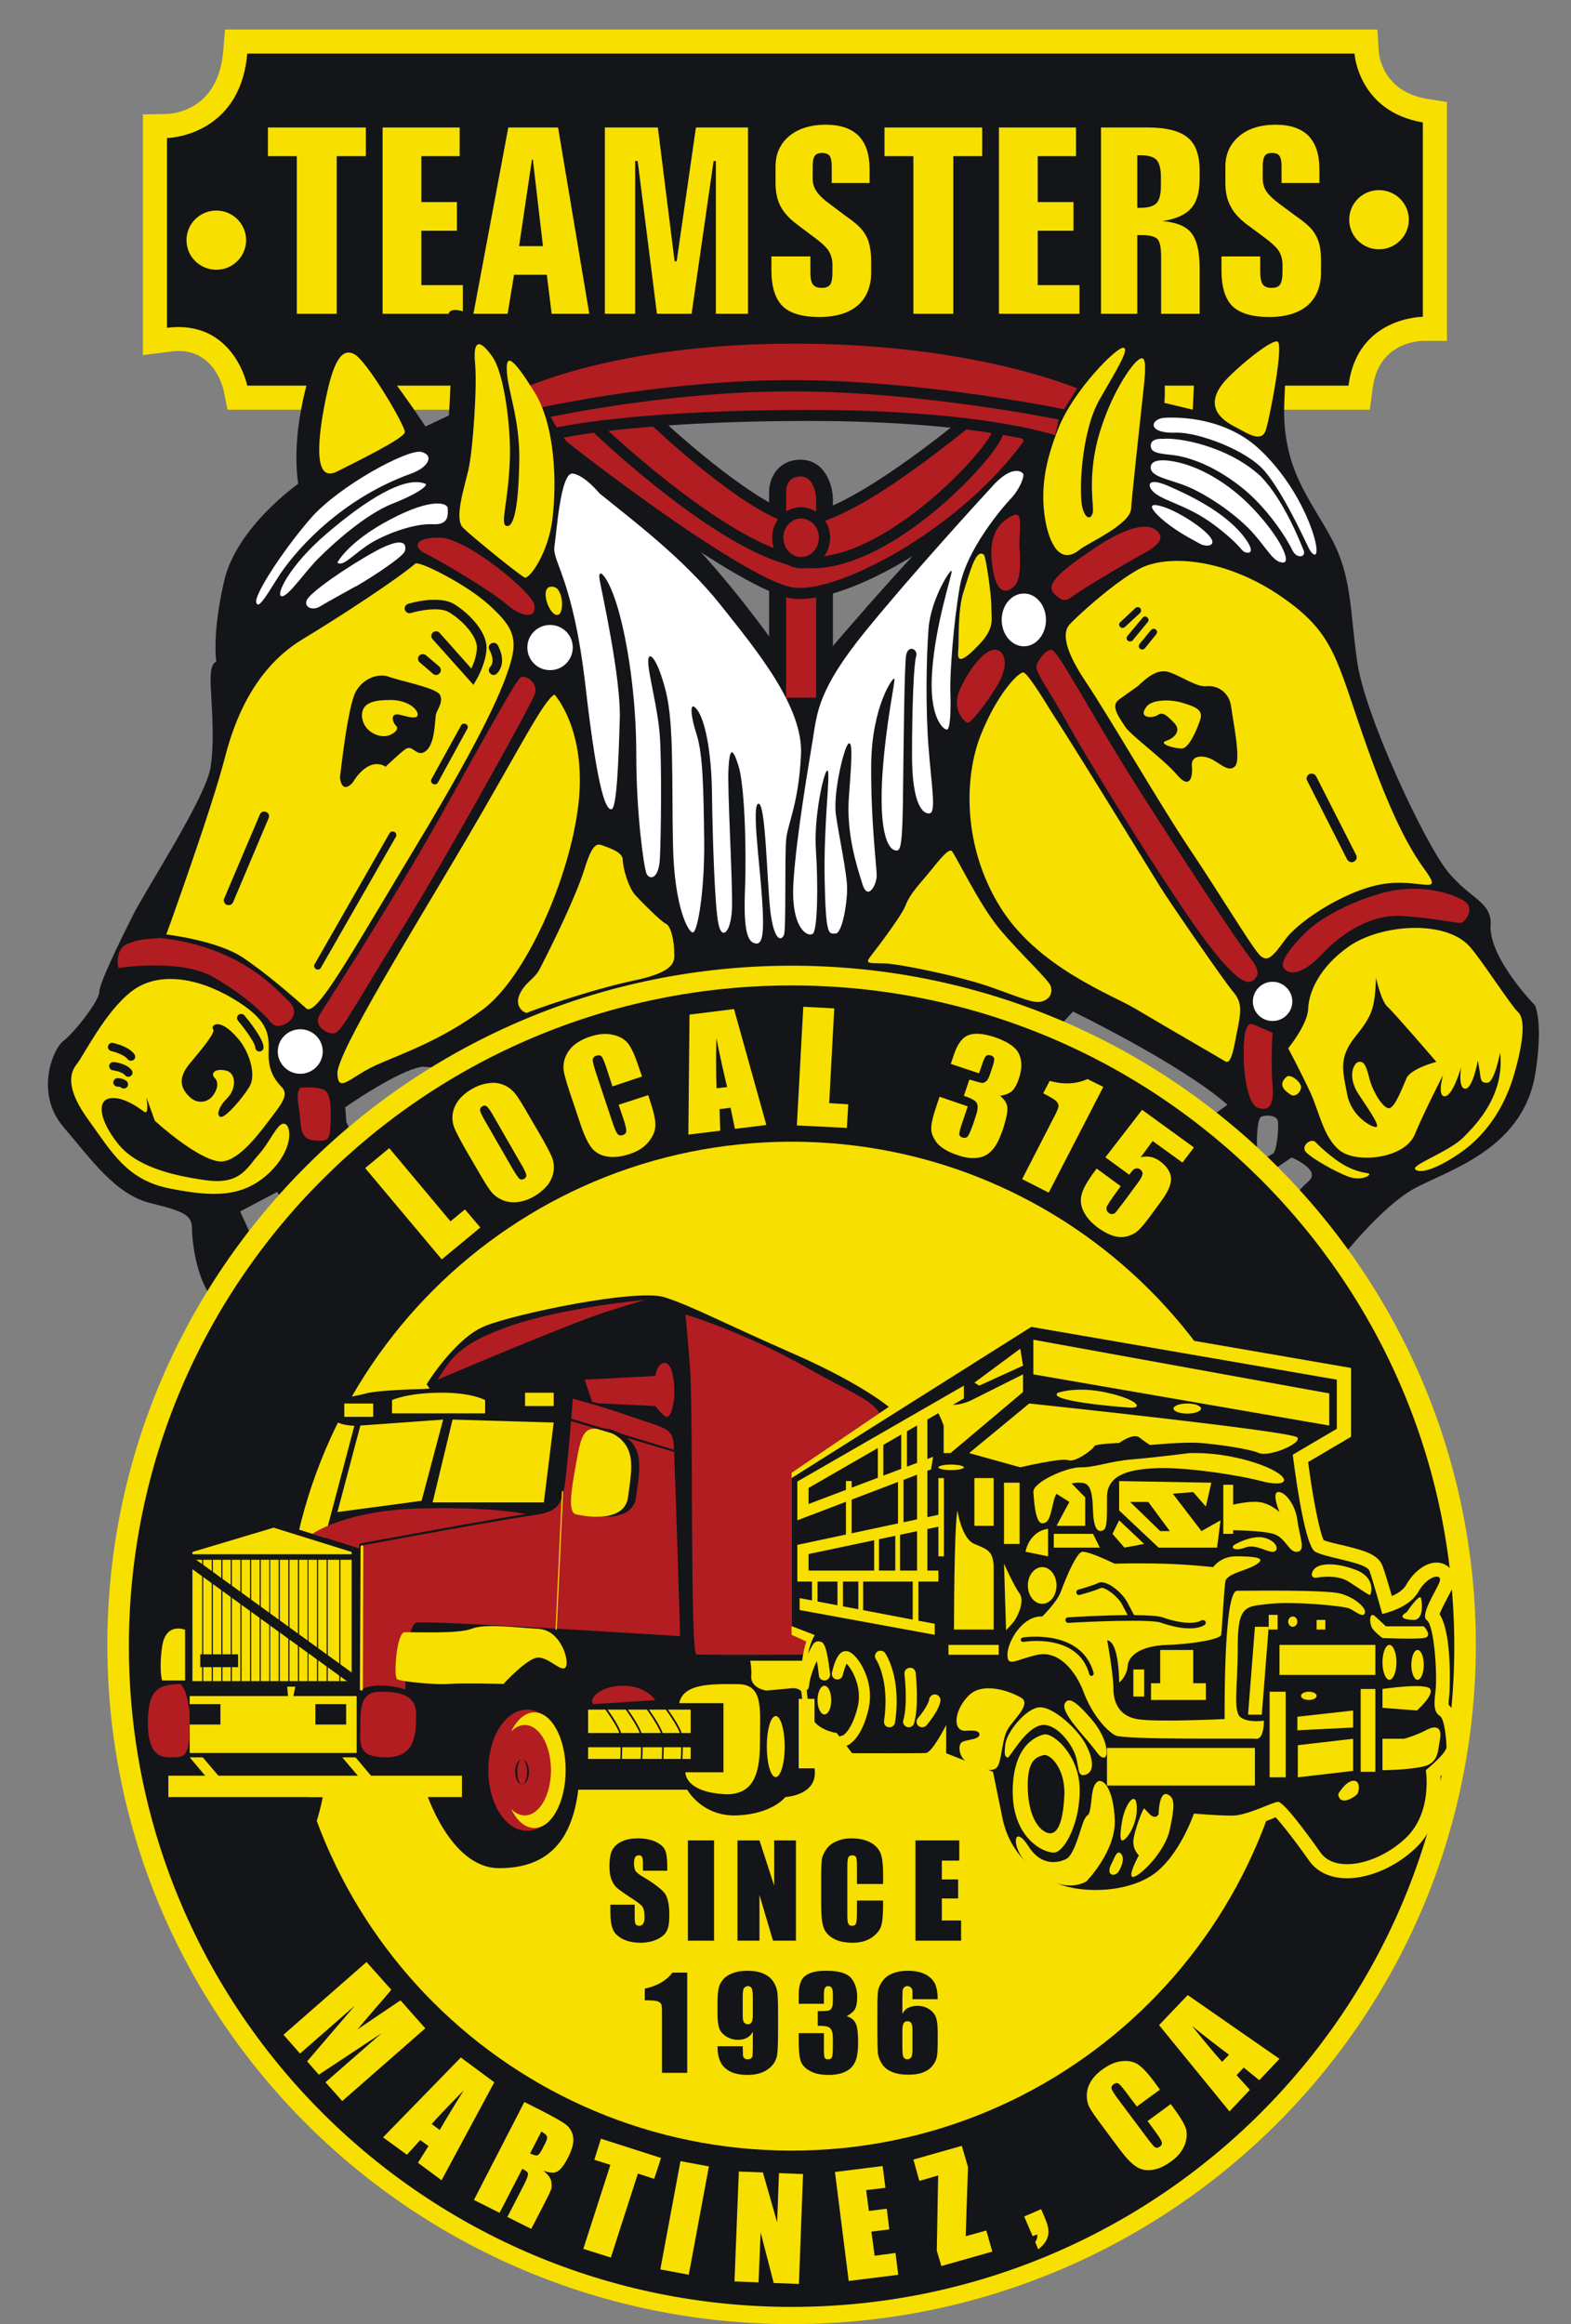 <?xml version="1.0" encoding="utf-8"?>
<!-- Generator: Adobe Illustrator 15.0.0, SVG Export Plug-In  -->
<!DOCTYPE svg PUBLIC "-//W3C//DTD SVG 1.1//EN" "http://www.w3.org/Graphics/SVG/1.1/DTD/svg11.dtd">
<svg version="1.1"
	 xmlns="http://www.w3.org/2000/svg" xmlns:xlink="http://www.w3.org/1999/xlink" xmlns:a="http://ns.adobe.com/AdobeSVGViewerExtensions/3.0/"
	 x="0px" y="0px" width="213px" height="315px" viewBox="-6.5 -4 213 315"
	 overflow="visible" enable-background="new -6.5 -4 213 315" xml:space="preserve">
<rect x="-6.5" y="-4" width="213" height="315" fill="#808080" stroke="none"/>
<defs>
</defs>
<path fill="#F7DF00" d="M24.351,51.532l-0.528-2.612c-0.125-0.529-1.306-5.35-6.127-5.35c-0.374,0-0.746,0.032-1.119,0.094
	l-3.701,0.466V11.508l3.203-0.062c1.151-0.032,6.998-0.653,7.682-8.46L24.009,0h156.246l0.187,3.048
	c0.03,0.528,0.623,5.35,6.499,6.344l2.738,0.436v32.374h-3.267c-0.994,0.032-6.063,0.436-6.811,6.469l-0.374,2.861H24.351z"/>
<path fill="#131518" d="M27.025,3.265h150.12c0,0,0.498,7.837,9.268,9.33v26.343c0,0-8.926,0-10.075,9.33H27.025
	c0,0-1.804-8.988-10.885-7.837V14.71C16.14,14.71,26.03,14.555,27.025,3.265z"/>
<path fill="#F7DF00" d="M184.516,25.782c0,2.208-1.834,4.012-4.044,4.012c-2.238,0-4.042-1.804-4.042-4.012
	c0-2.24,1.804-4.012,4.042-4.012C182.682,21.77,184.516,23.542,184.516,25.782z"/>
<path fill="#F7DF00" d="M26.87,28.55c0,2.208-1.804,4.012-4.044,4.012c-2.238,0-4.042-1.804-4.042-4.012s1.804-4.012,4.042-4.012
	C25.066,24.538,26.87,26.342,26.87,28.55z"/>
<polygon fill="#F7DF00" points="29.824,13.28 43.103,13.28 43.103,17.167 39.153,17.167 39.153,38.533 33.743,38.533 33.743,17.167 
	29.824,17.167 "/>
<polygon fill="#F7DF00" points="45.374,13.28 55.824,13.28 55.824,17.167 50.629,17.167 50.629,23.387 55.451,23.387 55.451,27.275 
	50.629,27.275 50.629,34.646 56.258,34.646 56.258,38.533 45.374,38.533 "/>
<path fill-rule="evenodd" clip-rule="evenodd" fill="#F7DF00" d="M65.621,17.633l-1.742,11.725h3.235l-1.368-11.725H65.621z
	 M62.416,13.28h6.75l4.229,25.253h-5.101l-0.653-5.288h-4.448l-0.87,5.288h-4.635L62.416,13.28z"/>
<polygon fill="#F7DF00" points="75.509,13.28 82.693,13.28 84.964,31.411 85.245,31.411 87.856,13.28 94.917,13.28 94.917,38.533 
	90.562,38.533 90.562,17.82 90.251,17.82 87.266,38.533 82.569,38.533 79.957,17.82 79.615,17.82 79.615,38.533 75.509,38.533 "/>
<path fill="#F7DF00" d="M111.399,18.909v1.896h-5.131v-2.238c0-0.685-0.093-1.151-0.279-1.432c-0.219-0.279-0.561-0.404-1.027-0.404
	c-0.466,0-0.808,0.125-0.995,0.404c-0.187,0.249-0.281,0.717-0.281,1.432v1.617c0,0.653,0.156,1.212,0.498,1.71
	c0.312,0.498,0.902,1.089,1.804,1.742l2.146,1.617l0.528,0.374c1.027,0.746,1.742,1.431,2.116,2.083
	c0.311,0.466,0.497,0.995,0.621,1.555c0.125,0.591,0.218,1.274,0.218,2.083v1.555c0,1.928-0.623,3.451-1.836,4.508
	c-1.211,1.026-2.953,1.555-5.193,1.555c-2.3,0-3.98-0.497-4.976-1.461c-0.995-0.995-1.523-2.612-1.523-4.882v-1.866h5.288v2.146
	c0,0.777,0.092,1.306,0.341,1.647c0.217,0.311,0.621,0.466,1.182,0.466c0.528,0,0.932-0.123,1.151-0.435
	c0.217-0.311,0.312-0.872,0.312-1.679v-0.997c0-0.715-0.157-1.306-0.468-1.834c-0.31-0.528-1.025-1.213-2.208-2.053l-2.146-1.616
	c-1.027-0.778-1.772-1.587-2.239-2.489c-0.436-0.87-0.653-1.896-0.653-3.11v-2.208c0-1.71,0.591-3.078,1.834-4.136
	c1.244-1.027,2.893-1.555,4.976-1.555c1.959,0,3.42,0.498,4.447,1.493C110.902,15.425,111.399,16.918,111.399,18.909z"/>
<polygon fill="#F7DF00" points="113.421,13.28 126.669,13.28 126.669,17.167 122.751,17.167 122.751,38.533 117.339,38.533 
	117.339,17.167 113.421,17.167 "/>
<polygon fill="#F7DF00" points="128.939,13.28 139.389,13.28 139.389,17.167 134.195,17.167 134.195,23.387 139.047,23.387 
	139.047,27.275 134.195,27.275 134.195,34.646 139.856,34.646 139.856,38.533 128.939,38.533 "/>
<path fill-rule="evenodd" clip-rule="evenodd" fill="#F7DF00" d="M147.694,17.043v7.122h0.466c1.026,0,1.742-0.217,2.146-0.623
	c0.374-0.434,0.591-1.181,0.591-2.27v-1.336c0-1.089-0.217-1.836-0.591-2.27c-0.404-0.406-1.119-0.623-2.146-0.623H147.694z
	 M142.78,13.28h6.375c2.487,0,4.291,0.466,5.38,1.368s1.617,2.395,1.617,4.478v1.059c0,1.834-0.374,3.171-1.151,4.042
	c-0.808,0.902-2.083,1.461-3.888,1.742c1.867,0.155,3.172,0.684,3.919,1.617c0.746,0.933,1.119,2.52,1.119,4.758v6.189h-5.225
	v-7.745c0-1.274-0.185-2.083-0.528-2.425c-0.372-0.312-1.057-0.499-2.114-0.499h-0.591v10.668h-4.914V13.28z"/>
<path fill="#F7DF00" d="M172.387,18.909v1.896h-5.132v-2.238c0-0.685-0.093-1.151-0.28-1.432c-0.187-0.279-0.528-0.404-1.026-0.404
	c-0.466,0-0.808,0.125-0.964,0.404c-0.185,0.249-0.279,0.717-0.279,1.432v1.617c0,0.653,0.155,1.212,0.466,1.71
	c0.311,0.498,0.934,1.089,1.804,1.742l2.178,1.617l0.528,0.374c1.027,0.746,1.742,1.431,2.116,2.083
	c0.279,0.466,0.497,0.995,0.621,1.555c0.125,0.591,0.187,1.274,0.187,2.083v1.555c0,1.928-0.623,3.451-1.834,4.508
	c-1.213,1.026-2.955,1.555-5.193,1.555c-2.302,0-3.95-0.497-4.976-1.461c-0.997-0.995-1.493-2.612-1.493-4.882v-1.866h5.255v2.146
	c0,0.777,0.125,1.306,0.342,1.647c0.249,0.311,0.623,0.466,1.182,0.466c0.56,0,0.934-0.123,1.151-0.435
	c0.217-0.311,0.342-0.872,0.342-1.679v-0.997c0-0.715-0.155-1.306-0.466-1.834c-0.312-0.528-1.057-1.213-2.208-2.053l-2.178-1.616
	c-1.025-0.778-1.772-1.587-2.208-2.489c-0.466-0.87-0.683-1.896-0.683-3.11v-2.208c0-1.71,0.621-3.078,1.866-4.136
	c1.212-1.027,2.891-1.555,4.944-1.555c1.959,0,3.452,0.498,4.448,1.493C171.889,15.425,172.387,16.918,172.387,18.909z"/>
<path fill-rule="evenodd" clip-rule="evenodd" fill="#131518" d="M166.073,152.359c-0.528,0.31-1.896,1.244-2.052,0.435
	c-0.156-0.808-0.218-4.603,0.372-5.349c0.219-0.311,2.24-0.468,2.365,0.528C166.913,148.969,166.601,152.079,166.073,152.359z
	 M201.621,132.268c0,0-6.033-6.157-6.033-10.636c0.341-3.482-2.769-3.669-5.909-7.65c-3.142-3.98-11.166-21.117-12.161-28.27
	c-1.026-7.122-0.685-11.538-3.546-16.826c-2.831-5.286-6.686-9.36-6.344-18.287c0.311-8.926,1.151-13.746-3.514-8.77
	c-4.697,5.007-8.552,3.203-8.739,6.437l-0.155,3.265l-3.857-0.933c0,0,0.499-4.603-1.181-7.588
	c-1.649-3.018-5.318-3.608-9.547,1.306c-4.199,4.914-8.367,12.782-8.367,12.782s-6.375,5.442-12.657,11.787
	c-6.282,6.376-17.416,19.656-17.416,19.656s-7.93-12.098-16.047-20.184C77.998,60.271,71,57.348,71,57.348
	s-2.053-12.036-10.76-17.509c-4.541-2.178-6.531-2.674-5.878,0c0.685,2.674,0,12.47,0,12.47l-3.172,1.493
	c0,0-6.375-9.64-8.707-11.132c-2.365-1.493-5.288-1.183-6.22,1.647c0,0-3.516,9.113-2.333,17.26c0,0-8.366,5.848-10.045,13.188
	c-1.679,7.309-1.058,10.947-1.058,10.947s-0.778,0-0.778,2.332c0,2.333,0.653,7.806,0,11.975
	c-0.683,4.166-8.739,16.451-10.574,20.12c-1.834,3.671-4.508,9.144-4.508,10.295c0,1.181-3.359,5.504-4.884,6.655
	c-1.493,1.182-3.825,7.152,0,11.631c3.857,4.51,7.06,9.144,11.757,10.326c4.665,1.149,5.69,1.647,5.69,3.482
	c0,1.836,0.654,6.812,2.676,9.299l7.122-4.478l-3.267-7.154l5.008-2.643l1.678,2.487l8.709-9.828l-0.996-2.146l-0.155-1.989
	c0,0,7.371-5.163,10.543-5.505l3.856,0.342l82.105-5.475l2.176-2.332c0,0,14.742,7.154,20.93,12.627l-1.834,1.338l4.354,7.371h3.857
	l2.333-1.556c0,0,4.01,1.648,2.333,3.173c-1.649,1.492-2.676,2.985-2.676,2.985l7.06,7.464c0,0,5.35-6.811,9.704-9.3
	c4.354-2.487,14.742-5.162,16.577-15.456C202.802,134.601,201.621,132.268,201.621,132.268z"/>
<path fill="#B21D22" d="M98.928,62.604c0,0,0-3.141,3.11-3.141c3.078,0,3.265,4.075,3.265,4.075v28.177h-6.375V62.604z"/>
<path fill-rule="evenodd" clip-rule="evenodd" fill="#131518" d="M100.08,90.563h4.074V63.538c0-0.094-0.157-2.956-2.115-2.956
	c-1.804,0-1.959,1.555-1.959,2.053V90.563z M106.424,92.834h-8.646v-30.23c0-1.71,1.151-4.292,4.261-4.292
	c3.296,0,4.323,3.39,4.385,5.163V92.834z"/>
<path fill="#B21D22" d="M70.285,56.788c0,0,24.195,18.971,30.944,19.624c6.75,0.653,23.325-8.49,31.877-20.462
	c0,0-0.497-4.48-8.054,0c-7.526,4.508-14.15,13.527-22.859,13.155c-8.677-0.374-25.067-14.307-28.239-17.573
	C70.782,48.267,66.74,54.333,70.285,56.788z"/>
<path fill-rule="evenodd" clip-rule="evenodd" fill="#131518" d="M71.965,51.345c-0.872,0-1.773,0.84-2.146,1.96
	c-0.187,0.559-0.436,1.927,0.902,2.861c8.334,6.531,25.409,18.971,30.57,19.5l0.653,0.03c6.469,0,21.957-8.333,30.354-19.904
	c-0.155-0.404-0.561-1.057-1.804-1.057c-0.84,0-2.425,0.312-5.039,1.866c-2.395,1.431-4.728,3.357-7.028,5.224
	c-4.944,4.074-10.077,8.303-16.265,8.024c-8.833-0.374-25.346-14.274-28.768-17.789C72.959,51.594,72.461,51.345,71.965,51.345z
	 M101.944,77.189l-0.808-0.03c-6.873-0.685-30.322-19.001-31.317-19.779c-1.462-0.996-2.023-2.768-1.462-4.54
	c0.56-1.774,2.053-2.987,3.608-2.987c0.933,0,1.804,0.406,2.55,1.151c3.919,4.074,19.779,16.98,27.71,17.354
	c5.598,0.249,10.512-3.795,15.239-7.683c2.333-1.896,4.727-3.887,7.215-5.348c2.333-1.4,4.293-2.115,5.816-2.115
	c2.427,0,3.265,1.742,3.359,2.675l0.03,0.28l-0.155,0.249C125.518,67.922,109.626,77.189,101.944,77.189z"/>
<path fill="#B21D22" d="M83.347,53.959c0,0,13.404,12.47,18.847,12.47s17.012-8.864,22.704-13.529c0,0,6.375-1.772,3.172,3.08
	c-3.172,4.82-15.053,16.265-24.446,16.265c-9.392,0-26.124-15.333-29.358-18.411C71.031,50.787,78.402,49.169,83.347,53.959z"/>
<path fill-rule="evenodd" clip-rule="evenodd" fill="#131518" d="M76.349,51.688c-1.336,0-1.989,0.404-2.114,0.653
	c-0.062,0.187,0.155,0.559,0.559,0.964c1.96,1.866,19.469,18.194,28.83,18.194c9.206,0,20.931-11.57,23.823-15.956
	c0.964-1.43,0.747-1.866,0.747-1.927c-0.094-0.125-0.405-0.249-1.089-0.249c-0.715,0-1.524,0.155-1.866,0.249
	c-7.65,6.22-17.82,13.589-23.045,13.589c-5.691,0-18.815-12.159-19.375-12.689C80.112,51.875,77.189,51.688,76.349,51.688z
	 M103.624,73.023c-9.764,0-26.59-15.518-29.886-18.628c-1.244-1.183-1.089-2.147-0.902-2.613c0.404-0.995,1.711-1.617,3.514-1.617
	c2.613,0,5.442,1.213,7.527,3.266c3.669,3.39,14.087,12.253,18.317,12.253c3.701,0,11.787-4.852,22.236-13.342l0.125-0.094
	l0.125-0.062c0.062,0,1.275-0.342,2.426-0.342c1.212,0,2.021,0.342,2.425,1.057c0.436,0.84,0.187,1.96-0.808,3.483
	C125.581,61.111,113.544,73.023,103.624,73.023z"/>
<path fill="#B21D22" d="M68.606,54.798c0,0,10.045-2.489,34.521-2.489c24.444,0,33.992,3.64,33.992,3.64l1.338-5.973
	c0,0-16.918-6.811-35.672-5.473c-18.753,1.306-36.853,5.629-36.853,5.629L68.606,54.798z"/>
<path fill-rule="evenodd" clip-rule="evenodd" fill="#131518" d="M103.127,51.564c20.619,0,30.632,2.55,33.433,3.421l1.027-4.541
	c-2.831-1.059-15.427-5.38-29.856-5.38c-1.649,0-3.297,0.061-4.884,0.186c-16.016,1.121-31.721,4.479-35.765,5.412l1.898,3.265
	C71.437,53.43,81.729,51.564,103.127,51.564z M137.679,56.975l-0.809-0.31c-0.123-0.032-9.765-3.608-33.743-3.608
	c-24.04,0-34.242,2.457-34.334,2.487l-0.56,0.125l-3.484-6.034l0.997-0.217c0.187-0.062,18.379-4.354,36.977-5.692
	c1.649-0.094,3.329-0.156,5.008-0.156c16.639,0,30.881,5.661,31.038,5.724l0.591,0.217L137.679,56.975z"/>
<path fill="#B21D22" d="M63.413,48.267c0,0,12.377-6.437,37.848-6.437s39.373,6.437,39.373,6.437l-2.489,4.042
	c0,0-19.064-4.042-37.32-4.042c-18.256,0-35.392,4.042-35.392,4.042L63.413,48.267z"/>
<path fill-rule="evenodd" clip-rule="evenodd" fill="#131518" d="M100.825,47.52c16.452,0,33.744,3.297,36.946,3.95l1.773-2.829
	c-3.296-1.306-16.639-6.065-38.284-6.065c-21.677,0-33.931,4.79-36.822,6.065l1.398,2.799C69.01,50.755,84.56,47.52,100.825,47.52z
	 M64.998,53.181l-2.582-5.225l0.653-0.342c0.498-0.279,12.845-6.531,38.191-6.531s39.559,6.437,39.715,6.5l0.777,0.374l-3.266,5.193
	l-0.497-0.093c-0.219-0.062-19.188-4.012-37.165-4.012c-17.945,0-35.05,3.95-35.237,4.012L64.998,53.181z"/>
<path fill="#B21D22" d="M105.303,68.886c0,1.866-1.431,3.359-3.203,3.359c-1.742,0-3.172-1.493-3.172-3.359s1.431-3.359,3.172-3.359
	C103.873,65.527,105.303,67.02,105.303,68.886z"/>
<path fill-rule="evenodd" clip-rule="evenodd" fill="#131518" d="M102.101,66.274c-1.306,0-2.395,1.181-2.395,2.612
	s1.089,2.613,2.395,2.613c1.336,0,2.425-1.183,2.425-2.613S103.437,66.274,102.101,66.274z M102.101,73.023
	c-2.146,0-3.919-1.867-3.919-4.137s1.774-4.137,3.919-4.137c2.176,0,3.95,1.867,3.95,4.137S104.277,73.023,102.101,73.023z"/>
<path fill="#B21D22" d="M51.252,71.064c1.742,0.839,8.615,4.852,10.978,6.873c2.364,2.021,4.074,1.742,3.702,0
	c-0.374-1.772-9.113-8.894-12.627-9.05C49.79,68.731,49.323,70.162,51.252,71.064z"/>
<path fill="#B21D22" d="M64.034,87.857c0.623-0.528,2.551,0.685,1.96,2.271c-0.623,1.617-11.383,21.117-18.318,32.344
	c-6.936,11.228-7.962,13.591-9.019,13.591c-1.058,0-2.582-1.119-1.898-2.363c0.653-1.213,9.206-14.151,16.359-26.87
	C60.24,94.077,63.38,88.418,64.034,87.857z"/>
<path fill="#B21D22" d="M9.578,127.198c0,0,8.366-1.336,12.813,1.214c4.479,2.55,7.06,5.193,7.806,6.126
	c0.747,0.964,1.991,0.312,2.364,0c0.404-0.279,1.617-1.398,0-2.924c-1.617-1.492-6.345-7.245-17.292-8.49
	c-2.955,0.219-3.047,0.281-4.448,0.778C9.391,124.4,9.299,126.453,9.578,127.198z"/>
<path fill="#B21D22" d="M34.209,143.434c0,0,2.923-0.312,3.576,0.559c0.685,0.84,0.591,3.297,0.498,4.884
	c-0.094,1.617-0.374,1.804-1.991,1.71c-1.617-0.093-1.959-0.933-2.083-2.83S33.494,144.366,34.209,143.434z"/>
<path fill="#B21D22" d="M139.017,76.755c2.052-1.462,8.334-5.101,9.734-5.848c1.399-0.777,2.986-1.927,1.461-3.078
	c-1.493-1.151-4.727,0-8.708,2.737c-4.012,2.706-6.344,4.603-5.101,5.878C137.647,77.72,138.083,77.438,139.017,76.755z"/>
<path fill="#B21D22" d="M130.898,75.572c0.996-0.808,0.964-3.048,0.84-5.224c-0.155-2.178,0.623-5.131-0.84-4.51
	c-1.43,0.623-3.297,2.115-2.954,5.941C128.287,75.604,129.313,76.848,130.898,75.572z"/>
<path fill="#B21D22" d="M128.504,84.062c1.151,0.095,1.836,1.836,0.468,4.355c-1.37,2.52-3.826,5.598-4.261,5.535
	c-0.404-0.062-2.271-1.772-1.089-4.448C124.803,86.863,126.918,83.939,128.504,84.062z"/>
<path fill="#B21D22" d="M134.071,86.054c0.281-0.653,1.121-1.929,1.96-1.991c0.87-0.062,4.85,7.838,11.848,18.909
	c7.029,11.041,13.748,21.148,15.054,22.767c1.306,1.647,1.306,2.395,0.621,3.016c-0.684,0.622-1.772,0.964-6.033-4.509
	c-4.261-5.442-15.332-23.2-18.785-29.328C135.314,88.76,133.667,86.955,134.071,86.054z"/>
<path fill="#FFFFFF" d="M41.548,75.572c0.374-0.092,6.625-3.98,6.843-4.882c0.249-0.87,0-2.116-3.95,0
	c-3.919,2.146-8.988,5.66-9.362,6.686c-0.372,0.996,0.872,1.368,1.711,0.872C37.599,77.75,41.548,75.572,41.548,75.572z"/>
<path fill="#FFFFFF" d="M39.248,72.245c0,0,1.399-2.799,7.122-5.816c5.691-3.016,7.837-2.27,7.837-1.523
	c0,0.777,0.248,2.27-2.023,2.146c-2.27-0.125-5.814,1.057-8.241,2.457C41.548,70.939,40.025,72.93,39.248,72.245z"/>
<path fill="#FFFFFF" d="M49.261,60.179c2.27-0.809,3.172-2.427,1.4-2.923c-1.772-0.498-11.289,4.633-15.084,9.049
	c-3.793,4.386-7.588,10.294-7.339,11.321c0.249,0.995,1.151-0.498,2.923-3.327C32.934,71.468,38.999,63.879,49.261,60.179z"/>
<path fill="#FFFFFF" d="M51.189,61.577c0.374,0.157-0.746,1.213-4.448,2.676c-3.701,1.461-8.054,5.411-9.951,7.308
	c-1.928,1.866-4.136,5.257-5.069,5.257c-0.964,0,0.933-4.106,6.063-8.49C42.948,63.91,48.359,60.396,51.189,61.577z"/>
<path fill="#FFFFFF" d="M71.156,83.753c0,1.71-1.369,3.078-3.078,3.078c-1.711,0-3.08-1.368-3.08-3.078
	c0-1.68,1.369-3.048,3.08-3.048C69.787,80.705,71.156,82.073,71.156,83.753z"/>
<path fill="#FFFFFF" d="M37.257,138.52c0,1.647-1.368,3.016-3.048,3.016c-1.679,0-3.048-1.368-3.048-3.016
	c0-1.68,1.369-3.018,3.048-3.018C35.889,135.502,37.257,136.84,37.257,138.52z"/>
<path fill="#FFFFFF" d="M74.794,62.885c4.417,3.576,11.383,8.8,16.359,15.052c4.944,6.221,11.289,13.871,10.947,20.37
	c-0.311,6.501-1.742,9.205-1.991,11.29c-0.249,2.052,0,12.222-0.312,13.094c-0.341,0.87-1.368,0.963-1.865-3.329
	c-0.468-4.291-0.623-14.491-1.587-14.43c-0.964,0.031,0.155,7.992,0.466,12.75c0.343,4.76,0.094,6.377-0.87,6.189
	c-0.964-0.156-1.68-1.306-1.431-7.401c0.217-6.095-0.094-14.275-0.902-16.732c-0.777-2.457-1.181-2.395-1.338,0.405
	c-0.187,2.767,0.623,16.047,0.466,19.126c-0.155,3.11-1.368,4.229-1.834,1.929c-0.498-2.302-0.808-12.099-0.87-17.82
	c-0.094-5.691-0.964-9.828-2.022-11.196c-1.025-1.338-0.963,0.559-0.062,3.359c0.872,2.767,0.934,7.464,1.026,14.212
	c0.094,6.748-0.87,12.532-1.523,12.627c-0.623,0.062-2.551-3.483-2.706-11.912c-0.187-8.428,0.155-16.297-0.964-20.743
	c-1.119-4.447-2.333-5.629-2.395-4.198c-0.093,1.43,1.338,6.499,1.587,10.387c0.248,3.888,0.155,13.279,0,16.39
	c-0.157,3.079-1.525,2.923-1.836,2.053c-0.342-0.87-1.368-8.023-1.368-16.048s-1.213-15.456-2.488-19.841
	c-1.275-4.386-2.798-5.816-2.489-3.918c0.343,1.927,2.893,13.28,2.738,18.845c-0.156,5.537-0.405,12.223-1.121,12.285
	c-0.715,0.093-1.834-1.959-3.514-16.576c-1.68-14.616-4.509-16.918-4.229-19.002c0.312-2.053,0.84-10.14,2.488-9.921
	C72.805,60.428,74.794,62.885,74.794,62.885z"/>
<path fill="#FFFFFF" d="M132.205,60.179c0.249,0.279-0.404,2.083-1.616,3.359c-1.183,1.244-6.127,7.028-6.967,12.034
	c-0.87,5.009-1.338,11.694-1.275,14.151c0.094,2.457,0,5.162-0.466,5.162c-0.498,0-2.487-1.679-1.991-8.022
	c0.468-6.345,2.644-12.784,2.644-13.437c0-0.621-2.829,3.67-3.14,7.807c-0.312,4.137-0.406,10.791,0,16.047
	c0.404,5.226,1.057,8.802,0.155,8.958c-0.87,0.154-2.395-1.089-2.395-7.869c0-6.749,0.249-12.471,0.561-13.404
	c0.312-0.965-1.119-1.68-1.368-0.093c-0.219,1.585-0.312,10.263-0.405,17.975c-0.062,7.683-0.31,8.491-0.933,8.429
	c-1.306-0.093-2.333-3.11-1.866-10.355c0.498-7.216,1.773-12.627,1.617-12.938c-0.155-0.312-3.048,3.732-3.141,11.6
	c-0.062,7.868,0.746,13.809,0.746,15.084c0,1.274-1.211,3.483-1.928,1.182c-0.715-2.303-2.238-6.811-1.834-11.974
	c0.404-5.162,0.498-7.464-0.062-7.091c-0.59,0.404-2.114,6.687-1.709,9.609c0.404,2.955,1.523,7.992,1.523,10.077
	c0,2.084-0.684,6.063-1.585,6.063s-1.306,0.467-1.462-7.214c-0.155-7.713,0.81-14.462,0.405-14.867
	c-0.405-0.403-1.928,6.189-1.586,10.823c0.311,4.665,0.217,10.699-0.404,11.258c-0.653,0.561-3.048-0.621-2.644-6.997
	c0.404-6.345,2.083-15.954,2.644-19.468c0.559-3.483,0.715-6.656,7.122-14.523c6.407-7.869,15.55-17.852,17.447-19.905
	C130.215,59.588,131.646,59.556,132.205,60.179z"/>
<path fill="#FFFFFF" d="M153.042,54.642c2.831-0.062,9.424,2.302,11.912,5.195c2.457,2.861,5.288,9.019,5.909,10.293
	c0.623,1.308,1.431,1.649,1.026-0.466c-0.404-2.114-2.549-7.837-7.309-12.47c-4.728-4.665-11.196-4.665-13.124-4.572
	C149.528,52.683,148.781,54.798,153.042,54.642z"/>
<path fill="#FFFFFF" d="M151.176,55.482c1.929-0.217,8.677,0.872,13.217,5.039c3.205,3.265,5.412,9.019,5.848,10.045
	c0.404,0.995-0.964,1.213-1.524,0c-0.561-1.244-3.297-5.754-7.09-8.677c-3.765-2.923-7.154-4.012-9.268-4.229
	c-2.147-0.217-2.893-0.404-2.831-1.368C149.621,55.327,151.176,55.482,151.176,55.482z"/>
<path fill="#FFFFFF" d="M149.528,59.494c-0.125-0.933,0.902-1.431,3.514-0.87c2.612,0.528,6.749,2.457,10.449,6.407
	s5.163,7.307,3.919,7.214c-1.244-0.062-1.991-1.679-3.919-3.887c-1.927-2.178-5.069-4.479-7.899-5.909
	C152.763,60.987,149.745,60.862,149.528,59.494z"/>
<path fill="#FFFFFF" d="M149.528,62.23c-0.436-0.715-0.062-1.431,2.425-0.342c2.457,1.089,7.279,3.267,10.015,6.624
	c1.181,1.432,1.523,2.519,0.591,2.395c-0.933-0.155-0.312-0.621-4.354-3.701C154.131,64.128,150.523,63.879,149.528,62.23z"/>
<path fill="#FFFFFF" d="M150.772,64.563c2.177,0.53,5.846,2.925,6.811,4.23c0.964,1.274-0.621,1.336-1.336,0.933
	c-0.717-0.404-2.364-1.213-4.106-2.487C150.43,65.995,148.377,63.942,150.772,64.563z"/>
<path fill="#FFFFFF" d="M135.314,80.02c0,1.959-1.336,3.577-2.985,3.577c-1.68,0-3.016-1.617-3.016-3.577
	c0-1.991,1.336-3.576,3.016-3.576C133.978,76.444,135.314,78.029,135.314,80.02z"/>
<path fill="#FFFFFF" d="M168.717,131.739c0,1.462-1.213,2.644-2.674,2.644c-1.493,0-2.676-1.182-2.676-2.644
	c0-1.461,1.183-2.674,2.676-2.674C167.503,129.065,168.717,130.278,168.717,131.739z"/>
<path fill="#B21D22" d="M163.367,134.818l2.676,1.151c0,0-0.281,3.825,0,7.121c0.279,3.266-0.872,3.453-2.021,3.049
	c-1.151-0.405-1.836-3.608-1.898-6.812C162.061,136.125,162.466,134.445,163.367,134.818z"/>
<path fill="#F7DF00" d="M39.216,59.898c2.644-1.336,9.081-4.479,9.175-5.318c0.092-0.808-5.101-9.64-6.843-10.574
	c-1.742-0.933-2.861,1.089-3.855,5.909C36.696,54.736,35.764,61.671,39.216,59.898z"/>
<path fill="#F7DF00" d="M62.635,58.095c0.125-3.701-0.653-11.291-2.395-13.778c-1.742-2.457-2.613-2.208-2.333,0.87
	c0.311,3.08-0.281,11.663-0.872,14.369c-0.621,2.706-1.989,6.749-0.746,7.994c1.244,1.212,7.681,6.437,8.333,6.717
	c0.623,0.311,3.267-3.327,3.795-8.055c0.561-4.727,0.404-12.502-2.487-17.137c-2.893-4.603-3.887-5.318-3.702-2.612
	c0.187,2.706,1.773,6.5,1.68,12.004c-0.093,5.537-0.621,8.958-1.68,8.833C61.205,67.145,62.416,64.346,62.635,58.095z"/>
<path fill="#F7DF00" d="M68.668,75.572c1.276,0.343,1.399,4.044,0.249,3.763C67.734,79.088,66.491,74.981,68.668,75.572z"/>
<path fill="#F7DF00" d="M68.668,90.128c0,0,4.386,4.696,3.265,14.804c-1.151,10.108-7.152,23.543-12.937,27.866
	c-5.786,4.291-11.042,6.001-14.556,7.588c-3.514,1.617-5.069,3.888-5.193,1.149c-0.125-2.736,9.765-18.69,17.384-31.597
	C64.22,97.001,67.051,91.154,68.668,90.128z"/>
<path fill-rule="evenodd" clip-rule="evenodd" fill="#F7DF00" d="M8.147,137.805c0.062-0.312,0.374-0.529,0.684-0.437
	c0.219,0.032,2.146,0.467,2.893,1.525c0.187,0.249,0.125,0.59-0.125,0.777c-0.125,0.062-0.217,0.093-0.341,0.093
	c-0.187,0-0.343-0.062-0.466-0.218c-0.374-0.528-1.555-0.934-2.209-1.089C8.272,138.395,8.085,138.084,8.147,137.805z
	 M11.258,141.816c-0.125,0.093-0.249,0.124-0.374,0.124c-0.155,0-0.312-0.062-0.436-0.219c-0.372-0.434-1.336-0.62-1.617-0.652
	c-0.31-0.03-0.559-0.312-0.528-0.621c0.032-0.312,0.311-0.528,0.623-0.498c0.187,0,1.679,0.187,2.395,1.057
	C11.537,141.256,11.507,141.598,11.258,141.816z M10.697,143.371c-0.125,0.125-0.279,0.155-0.404,0.155
	c-0.156,0-0.312-0.03-0.404-0.155c-0.062-0.062-0.281-0.094-0.436-0.094c-0.312,0-0.591-0.248-0.591-0.559
	c0-0.344,0.279-0.591,0.591-0.591c0.125,0,0.808,0.03,1.244,0.434C10.915,142.78,10.915,143.152,10.697,143.371z M19.188,140.199
	c1.711-2.054,3.608-4.323,3.204-4.697c-0.374-0.372,0.684-1.896,3.42,1.308c1.431,1.647,2.489,4.851,1.524,6.438
	c-0.932,1.585-3.234,4.229-3.887,4.137c-0.653-0.095-0.374-1.338,0.87-2.552c1.213-1.212,1.308-3.482-0.31-3.763
	c-1.617-0.279-1.898,0.561-1.4,1.026c0.466,0.466,0.528,1.338-0.217,2.364c-0.747,1.025-2.178,1.212-3.204,0.186
	C18.131,143.62,17.478,142.282,19.188,140.199z M25.843,133.543c0.249-0.187,0.591-0.154,0.808,0.095
	c0.591,0.715,2.582,3.172,2.582,4.321c0,0.312-0.249,0.561-0.559,0.561c-0.311,0-0.56-0.249-0.56-0.561
	c0-0.496-1.213-2.271-2.333-3.606C25.564,134.104,25.594,133.761,25.843,133.543z M32.094,148.315
	c-0.933-0.279-1.896,2.364-3.514,4.167c-1.617,1.773-2.457,4.137-7.152,3.483c-4.727-0.652-9.548-1.896-11.974-5.006
	c-2.457-3.11-2.736-5.567-1.306-6.033c1.151-0.374,2.861,0.249,4.79,1.679l0.093,0.062c0.777,0.559,0.312-1.96,0.312-1.96
	l1.151,3.204c2.487,2.238,6.53,5.317,8.77,5.505c2.271,0.187,4.944-3.205,6.656-5.475c1.523-2.052,2.861-3.482,1.804-4.571
	c-1.059-1.089-1.898-2.395-1.804-4.852c0.093-2.457-0.094-4.354-4.852-7.185c-4.759-2.83-10.17-3.763-13.778-0.933
	c-3.606,2.829-6.375,8.583-7.432,9.89c-1.027,1.338-1.308,3.515,1.74,7.65c3.017,4.168,5.132,8.023,10.917,9.143
	c5.784,1.151,9.796,1.246,13.311-1.959C33.339,151.892,33.058,148.595,32.094,148.315z"/>
<path fill-rule="evenodd" clip-rule="evenodd" fill="#F7DF00" d="M60.893,87.267c-0.125,0.125-0.311,0.218-0.466,0.218
	c-0.156,0-0.311-0.062-0.436-0.188c-0.279-0.247-0.279-0.652-0.032-0.901c0.778-0.84-0.092-2.271-0.092-2.301
	c-0.187-0.312-0.093-0.686,0.217-0.872c0.311-0.186,0.715-0.093,0.902,0.219C61.018,83.534,62.354,85.712,60.893,87.267z
	 M58.125,88.074l-0.436,0.748l-5.535-6.19c-0.249-0.279-0.217-0.683,0.03-0.901c0.281-0.248,0.685-0.218,0.934,0.062l4.292,4.822
	c0.342-0.748,0.747-1.867,0.747-2.861c0-1.524-1.866-3.608-3.702-4.728c-1.336-0.872-4.229-0.249-5.256,0.062
	c-0.342,0.093-0.683-0.094-0.808-0.436c-0.094-0.341,0.092-0.685,0.436-0.809c0.435-0.123,4.229-1.244,6.345,0.094
	c2.114,1.338,4.292,3.764,4.292,5.816C59.463,85.742,58.187,87.982,58.125,88.074z M56.849,94.793l-3.98,7.276
	c-0.093,0.157-0.249,0.249-0.436,0.249c-0.062,0-0.155-0.03-0.217-0.062c-0.249-0.125-0.342-0.435-0.217-0.653l4.01-7.277
	c0.125-0.249,0.406-0.311,0.655-0.187C56.912,94.265,57.006,94.544,56.849,94.793z M50.319,84.872
	c0.248-0.249,0.653-0.279,0.933-0.062l1.804,1.523c0.249,0.249,0.312,0.654,0.062,0.902c-0.125,0.156-0.312,0.249-0.498,0.249
	c-0.155,0-0.279-0.062-0.404-0.155l-1.804-1.555C50.133,85.556,50.101,85.151,50.319,84.872z M51.252,97.778
	c-1.276,1.026-1.772-1.057-2.861-0.187c-1.089,0.84-2.612,2.332-2.612,2.332s-0.934-0.745-2.27-0.093
	c-1.338,0.684-2.147,2.177-2.147,2.177s-1.398,1.804-1.772-0.56c0,0,1.026-9.703,2.146-11.694c1.089-1.989,3.297-2.519,4.51-2.021
	c1.244,0.498,6.282,1.462,6.873,2.395c0.559,0.933-0.312,1.99-0.498,2.644C52.433,93.425,52.558,96.722,51.252,97.778z
	 M47.178,109.41l-10.17,17.758c-0.062,0.155-0.249,0.249-0.404,0.249c-0.093,0-0.187-0.031-0.249-0.062
	c-0.249-0.157-0.342-0.437-0.187-0.686l10.14-17.728c0.125-0.247,0.434-0.31,0.683-0.185
	C47.209,108.881,47.302,109.191,47.178,109.41z M29.917,106.891l-4.821,11.414c-0.125,0.249-0.342,0.373-0.591,0.373
	c-0.092,0-0.187,0-0.249-0.031c-0.341-0.155-0.497-0.528-0.372-0.84l4.852-11.414c0.123-0.341,0.528-0.498,0.838-0.341
	C29.917,106.176,30.073,106.548,29.917,106.891z M59.742,77.937c-2.923-2.674-9.455-6.002-9.953-5.537
	c-2.114,1.867-9.983,7.06-15.301,10.264c-5.348,3.234-8.677,8.895-10.479,15.954c-1.804,7.06-7.961,24.04-7.961,24.04
	s6.841,0.777,10.356,3.11c3.514,2.364,7.214,5.659,8.613,6.904c1.37,1.212,6.003-7.278,15.116-22.36
	c9.081-15.084,11.725-21.304,12.657-24.726C63.754,82.198,62.697,80.611,59.742,77.937z"/>
<path fill="#F7DF00" d="M47.676,92.864c0.84,0.187,2.425,0.747,2.457,0c0.03-0.746-1.368-1.989-3.67-1.989
	c-1.834,0-3.825,0.186-3.888,1.989c-0.03,1.804,1.587,2.923,3.018,2.923c0.87,0,2.176-0.84,1.617-1.398
	C46.649,93.798,46.4,92.585,47.676,92.864z"/>
<path fill="#F7DF00" d="M66.647,127.386c1.896-3.671,4.944-9.921,6.095-13.592c1.12-3.638,1.742-3.481,2.55-3.172
	c0.81,0.312,2.644,0.872,2.644,1.898c0,1.024,0.715,3.73,1.742,4.852c1.057,1.119,3.389,3.482,4.104,3.825
	c0.715,0.31,1.119,2.456,1.119,3.639c0,1.182,0.715,2.767-5.38,4.042c-6.064,1.276-14.367,4.229-14.524,4.386
	c-0.187,0.155-1.804-0.653-1.088-2.395C64.656,129.127,65.932,128.754,66.647,127.386z"/>
<path fill="#F7DF00" d="M111.461,125.706c0,0,4.168-5.318,4.821-6.998c0.621-1.647,2.083-3.078,3.11-4.354
	c1.057-1.275,2.644-3.421,3.14-3.017c0.466,0.405,3.67,7.184,6.469,10.543s6.718,6.936,6.967,7.807
	c0.248,0.87-0.094,1.74-1.213,2.052c-1.12,0.312-2.706-0.466-7.03-1.989c-4.322-1.493-12.159-3.08-14.242-3.173
	C111.399,126.516,110.746,126.67,111.461,125.706z"/>
<path fill="#F7DF00" d="M139.919,70.473c1.087-0.872,6.811-3.391,6.935-5.505c0.155-2.115,1.181-11.6,1.647-15.831
	c0.498-4.229,0.28-5.131-0.747-4.292c-1.025,0.81-3.576,4.573-5.162,9.796c-1.587,5.256-0.902,9.237-0.902,10.451
	c0,1.244-0.964,1.585-1.431-0.281c-0.498-1.834-0.219-10.232,2.333-14.678c2.55-4.416,4.137-6.998,3.172-6.998
	s-6.594,5.66-8.677,10.698c-2.053,5.039-2.457,8.677-1.928,12.283C135.72,69.726,137.243,72.681,139.919,70.473z"/>
<path fill="#F7DF00" d="M161.034,53.896c1.617,0.84,3.546,2.208,4.106,0.342c0.559-1.834,2.425-11.506,1.585-11.942
	c-0.839-0.404-5.971,3.887-7.369,5.597C157.986,49.605,157.116,51.938,161.034,53.896z"/>
<path fill="#F7DF00" d="M126.918,71.219c0.249,0.249,1.026,5.537,0.995,7.122c-0.03,1.555,0.528,2.706-1.617,4.977
	c-2.114,2.238-3.016,2.581-2.892,1.089c0.155-1.493-0.125-5.692,0.778-8.336C125.052,73.427,125.83,70.224,126.918,71.219z"/>
<path fill="#F7DF00" d="M136.031,92.46c3.048,4.635,13.373,21.491,14.803,23.791c1.462,2.333,8.615,12.689,9.766,14.058
	c1.181,1.368,1.244,2.333,0.777,4.728c-0.498,2.364-0.84,5.38-1.742,4.821c-0.872-0.53-9.051-5.257-12.223-7.154
	c-3.172-1.896-13.28-5.597-18.349-13.838c-5.101-8.273-4.82-17.666-2.582-23.263c2.24-5.6,5.131-8.553,5.784-8.46
	C132.889,87.204,136.031,92.46,136.031,92.46z"/>
<path fill="#B21D22" d="M167.69,127.386c0.715,0.685,2.333,0.81,5.101-2.115c2.736-2.924,6.593-5.256,10.449-5.132
	c3.825,0.156,7.62,0.965,8.241,0.965c0.622,0,2.208-2.054,0.405-3.078c-1.773-1.026-5.008-1.898-8.802-1.431
	c-3.763,0.496-10.045,3.11-12.844,6.063C167.411,125.613,167.069,126.763,167.69,127.386z"/>
<path fill-rule="evenodd" clip-rule="evenodd" fill="#F7DF00" d="M177.083,112.768c-0.093,0.062-0.217,0.095-0.312,0.095
	c-0.249,0-0.497-0.155-0.621-0.374l-5.412-10.666c-0.187-0.312-0.062-0.717,0.281-0.902c0.342-0.156,0.746-0.031,0.933,0.31
	l5.411,10.638C177.548,112.209,177.424,112.613,177.083,112.768z M160.972,99.831c-0.838,0.87-1.772-0.156-3.078-0.871
	c-1.338-0.716-2.923-0.56-2.799,0.81c0.155,1.336-0.187,3.389-1.991,1.275c-1.772-2.115-6.313-5.382-7.06-6.563
	c-0.777-1.212-1.991-2.767-0.902-3.606c1.089-0.81,2.612-1.866,2.612-1.866c1.245-1.182,2.738-2.489,4.386-1.866
	c1.649,0.591,3.67,2.021,4.976,1.866c1.306-0.156,3.018,0.715,3.297,2.706C160.662,93.674,161.781,98.93,160.972,99.831z
	 M145.392,80.332l2.053-1.929c0.187-0.155,0.466-0.155,0.653,0.032c0.155,0.185,0.155,0.466-0.032,0.653l-2.052,1.896
	c-0.094,0.093-0.219,0.125-0.311,0.125c-0.125,0-0.249-0.062-0.342-0.156C145.174,80.768,145.205,80.486,145.392,80.332z
	 M149.03,79.679c0.218,0.155,0.249,0.434,0.094,0.621l-2.053,2.489c-0.094,0.092-0.217,0.154-0.342,0.154s-0.219-0.03-0.312-0.093
	c-0.187-0.156-0.219-0.436-0.062-0.652l2.053-2.458C148.564,79.522,148.843,79.492,149.03,79.679z M150.211,81.326
	c0.187,0.156,0.219,0.436,0.062,0.623l-1.555,1.928c-0.093,0.093-0.217,0.155-0.342,0.155c-0.092,0-0.217-0.032-0.279-0.093
	c-0.219-0.156-0.249-0.436-0.094-0.654l1.555-1.896C149.715,81.201,150.026,81.171,150.211,81.326z M186.444,113.545
	c-2.862-3.979-5.537-10.168-8.739-19.592c-3.204-9.423-3.825-12.689-11.104-17.509c-7.307-4.79-14.989-5.35-18.722-3.296
	c-3.701,2.053-8.738,6.748-9.422,7.558c-0.685,0.84-1.057,2.736,2.177,7.588c3.265,4.853,10.014,16.577,14.118,22.703
	c4.137,6.157,8.677,13.715,9.641,14.555c0.964,0.809,1.587,0.249,3.359-2.208c2.053-2.8,9.019-7.153,13.964-7.62
	C186.661,115.225,189.336,117.495,186.444,113.545z"/>
<path fill="#F7DF00" d="M149,91.715c0.778-0.935,3.265-0.935,4.79-0.468c1.523,0.468,2.892,0.871,2.457,2.239
	c-0.436,1.369-1.524,3.888-2.457,3.95c-0.964,0.062-3.359-0.623-2.177-1.026c1.151-0.404,2.115-1.368,1.057-2.457
	c-1.057-1.089-1.555-1.493-2.238-1.026C149.745,93.393,147.662,93.362,149,91.715z"/>
<path fill-rule="evenodd" clip-rule="evenodd" fill="#F7DF00" d="M184.174,142.189c-0.592,1.368-1.555,3.95-2.332,4.011
	c-0.747,0.095-2.178-2.113-2.676-4.011c-0.466-1.897-0.746-2.332-1.431-2.27c-0.684,0.093-1.647,1.989,0,4.446
	c1.649,2.457,2.893,4.291,2.333,4.386c-0.559,0.062-3.359-1.431-3.918-4.448c-0.561-3.016-1.244-4.852,1.089-7.775
	c2.333-2.923,2.642-3.763,2.829-7.992c0,0,0.685,3.203,1.586,3.95c0.87,0.777,6.593,7.434,6.593,7.434
	S184.732,140.82,184.174,142.189z M199.318,133.17c-0.964-0.87-5.037-7.215-6.592-8.925c-3.391-3.67-12.099-2.925-16.297,0
	c-4.199,2.923-5.504,6.405-5.567,8.521c-0.093,2.115-2.706,5.318-2.706,5.318s1.649,3.079,2.955,5.878s1.804,6.22,4.074,7.992
	c2.271,1.773,8.802,1.089,10.138-2.208c1.368-3.265,3.825-8.024,3.825-8.024s-0.84,2.924,0.249,2.863
	c1.119-0.062,2.208-3.95,2.208-3.95s-0.466,2.923,0.561,2.923s1.71-3.825,1.71-3.825l0.219,1.307
	c0.187,1.273,0.124,1.771,1.087,1.71c0.965-0.093,1.712-4.104,1.712-4.104c0.621,5.722-3.08,9.609-5.007,11.537
	c-1.929,1.897-6.936,3.671-6.531,4.262c0.404,0.621,2.487,0.31,6.063-2.146c3.578-2.456,6.096-6.22,7.403-10.792
	C200.128,136.933,200.283,134.071,199.318,133.17z"/>
<path fill="#F7DF00" d="M171.827,150.772c0,0,2.208,2.271,4.261,3.327c2.021,1.026,3.11,0.81,3.078,1.059
	c-0.062,0.279-1.274,0.933-2.954,0.279c-1.711-0.652-4.665-2.332-5.567-3.202C169.711,151.363,171.236,150.212,171.827,150.772z"/>
<path fill="#F7DF00" d="M167.939,141.94c0.529-0.466,2.083,0.778,1.959,1.493c-0.125,0.745-0.87,1.336-1.461,0.902
	C167.814,143.899,166.633,143.091,167.939,141.94z"/>
<path fill="#F7DF00" d="M193.597,218.943c0,50.85-41.549,92.057-92.771,92.057c-51.253,0-92.771-41.207-92.771-92.057
	c0-50.849,41.519-92.056,92.771-92.056C152.047,126.888,193.597,168.095,193.597,218.943z"/>
<path fill="#131518" d="M190.674,219.131c0,49.45-40.213,89.537-89.849,89.537c-49.636,0-89.849-40.087-89.849-89.537
	c0-49.481,40.213-89.567,89.849-89.567C150.46,129.563,190.674,169.649,190.674,219.131z"/>
<path fill="#F7DF00" d="M51.159,270.913l-11.258,9.858l-2.271-2.551l7.619-6.657l-8.521,5.631l-1.587-1.805l6.469-7.556
	l-7.432,6.499l-2.24-2.551l11.258-9.858l3.359,3.766c-0.592,0.714-1.276,1.521-2.116,2.454l-2.487,2.925l5.847-3.951L51.159,270.913
	z"/>
<path fill-rule="evenodd" clip-rule="evenodd" fill="#F7DF00" d="M53.118,284.689c0.84-1.464,1.929-3.265,3.265-5.379
	c-2.021,2.051-3.483,3.575-4.354,4.571L53.118,284.689z M60.52,278.221l-7.152,13.281l-3.204-2.366l1.431-2.269l-1.12-0.808
	l-1.804,1.989l-3.235-2.363l10.543-10.824L60.52,278.221z"/>
<path fill-rule="evenodd" clip-rule="evenodd" fill="#F7DF00" d="M66.895,284.908l-1.523,2.955c0.404,0.216,0.715,0.279,0.932,0.279
	c0.187-0.033,0.468-0.343,0.747-0.933l0.374-0.717c0.217-0.434,0.31-0.747,0.217-0.962C67.549,285.343,67.3,285.127,66.895,284.908z
	 M64.594,280.894l2.457,1.245c1.648,0.841,2.736,1.461,3.234,1.864c0.529,0.438,0.84,0.996,0.933,1.683
	c0.094,0.714-0.125,1.616-0.715,2.767c-0.528,1.027-1.026,1.649-1.461,1.868c-0.436,0.249-1.058,0.186-1.866-0.125
	c0.621,0.529,0.964,0.993,1.057,1.397c0.062,0.404,0.094,0.717,0.032,0.996c-0.062,0.279-0.374,0.933-0.934,2.022l-1.804,3.484
	l-3.235-1.619l2.271-4.416c0.374-0.714,0.53-1.182,0.53-1.431c-0.032-0.219-0.281-0.435-0.777-0.684l-3.08,5.972l-3.483-1.743
	L64.594,280.894z"/>
<polygon fill="#F7DF00" points="83.129,288.482 82.197,291.313 79.989,290.597 76.319,301.982 72.586,300.799 76.256,289.418 
	74.079,288.731 74.981,285.871 "/>
<rect x="78.898" y="294.716" transform="matrix(0.183 -0.983 0.983 0.183 -221.117 327.211)" fill="#F7DF00" width="14.932" height="3.923"/>
<polygon fill="#F7DF00" points="102.38,290.66 101.821,305.558 98.4,305.433 96.626,298.56 96.347,305.342 93.082,305.214 
	93.673,290.32 96.938,290.441 98.866,297.221 99.115,290.536 "/>
<polygon fill="#F7DF00" points="106.704,290.381 113.172,289.573 113.544,292.528 110.933,292.838 111.306,295.666 113.731,295.355 
	114.074,298.156 111.648,298.466 112.083,301.73 114.914,301.36 115.286,304.315 108.57,305.153 "/>
<polygon fill="#F7DF00" points="123.901,286.837 124.741,289.697 124.43,299.089 127.229,298.311 128.038,301.172 121.134,303.131 
	120.512,301.048 120.698,290.846 118.149,291.593 117.339,288.701 "/>
<path fill="#F7DF00" d="M134.662,295.42l0.53,1.242c0.279,0.655,0.435,1.215,0.466,1.683c0.03,0.464-0.094,0.932-0.343,1.396
	c-0.279,0.435-0.621,0.808-1.057,1.121l-0.404-0.996c0.249-0.341,0.342-0.684,0.249-1.026l-0.591,0.249l-1.151-2.673L134.662,295.42
	z"/>
<path fill="#F7DF00" d="M150.772,279.217l-3.141,2.299l-1.555-2.08c-0.468-0.593-0.778-0.966-0.964-1.061
	c-0.157-0.091-0.374-0.061-0.591,0.095c-0.281,0.188-0.374,0.403-0.312,0.652c0.093,0.216,0.342,0.653,0.778,1.246l4.167,5.563
	c0.436,0.592,0.747,0.936,0.932,1.091c0.219,0.124,0.436,0.091,0.685-0.095c0.217-0.154,0.311-0.373,0.249-0.592
	c-0.062-0.246-0.342-0.681-0.81-1.337l-1.119-1.521l3.142-2.302l0.341,0.468c0.933,1.242,1.493,2.205,1.71,2.827
	c0.187,0.656,0.157,1.4-0.155,2.238c-0.342,0.842-0.934,1.589-1.804,2.211c-0.932,0.684-1.804,1.088-2.644,1.182
	c-0.87,0.121-1.585-0.063-2.208-0.498c-0.653-0.435-1.398-1.245-2.271-2.427l-2.612-3.514c-0.653-0.869-1.089-1.524-1.368-2.02
	c-0.249-0.468-0.374-0.996-0.374-1.619c0-0.622,0.155-1.245,0.528-1.868c0.342-0.589,0.872-1.15,1.555-1.646
	c0.933-0.687,1.804-1.061,2.674-1.151c0.872-0.094,1.587,0.063,2.177,0.438c0.591,0.404,1.306,1.148,2.146,2.269L150.772,279.217z"
	/>
<path fill-rule="evenodd" clip-rule="evenodd" fill="#F7DF00" d="M160.134,274.488c-1.37-1.023-3.049-2.303-5.008-3.888
	c1.836,2.271,3.172,3.888,4.074,4.85L160.134,274.488z M154.535,266.403l12.44,8.644l-2.736,2.895l-2.115-1.713l-0.964,1.029
	l1.804,1.989l-2.769,2.925l-9.547-11.696L154.535,266.403z"/>
<path fill="#F7DF00" d="M169.401,219.131c0,37.757-30.696,68.355-68.576,68.355c-37.879,0-68.607-30.599-68.607-68.355
	c0-37.756,30.728-68.389,68.607-68.389C138.706,150.742,169.401,181.375,169.401,219.131z"/>
<polygon fill="#F7DF00" points="46.275,151.612 54.579,161.533 56.54,159.916 58.623,162.373 53.397,166.696 43.011,154.318 "/>
<path fill-rule="evenodd" clip-rule="evenodd" fill="#F7DF00" d="M60.333,147.135c-0.374-0.653-0.653-1.027-0.84-1.182
	c-0.187-0.125-0.374-0.156-0.591,0c-0.187,0.093-0.312,0.247-0.312,0.466c-0.03,0.187,0.187,0.653,0.591,1.368l3.765,6.531
	c0.466,0.808,0.808,1.274,0.963,1.431c0.187,0.155,0.405,0.155,0.653,0.03c0.249-0.154,0.343-0.342,0.281-0.591
	c-0.062-0.279-0.311-0.808-0.809-1.617L60.333,147.135z M66.647,149.653c0.808,1.398,1.336,2.395,1.617,3.016
	c0.279,0.623,0.372,1.276,0.31,1.961c-0.093,0.684-0.342,1.336-0.778,1.927c-0.466,0.591-1.087,1.121-1.865,1.587
	c-0.747,0.437-1.493,0.684-2.24,0.777c-0.746,0.093-1.431,0-2.083-0.28c-0.653-0.279-1.182-0.684-1.587-1.212
	c-0.404-0.528-1.025-1.524-1.834-2.955l-1.4-2.395c-0.808-1.399-1.336-2.426-1.616-3.048c-0.281-0.621-0.374-1.275-0.312-1.959
	c0.093-0.686,0.342-1.307,0.777-1.896c0.466-0.623,1.089-1.151,1.867-1.587c0.746-0.437,1.493-0.684,2.238-0.778
	c0.747-0.124,1.43-0.03,2.083,0.249c0.653,0.28,1.181,0.716,1.587,1.244c0.404,0.528,1.026,1.524,1.834,2.955L66.647,149.653z"/>
<path fill="#F7DF00" d="M80.548,141.909l-4.012,1.338l-0.87-2.675c-0.279-0.777-0.466-1.245-0.623-1.399
	c-0.155-0.155-0.374-0.188-0.653-0.093c-0.342,0.093-0.498,0.279-0.528,0.559c0,0.249,0.125,0.777,0.374,1.555l2.363,7.092
	c0.249,0.746,0.466,1.212,0.623,1.398c0.187,0.219,0.404,0.249,0.715,0.157c0.311-0.095,0.466-0.281,0.466-0.53
	c0.032-0.248-0.092-0.808-0.374-1.647l-0.653-1.929l4.012-1.307l0.187,0.591c0.529,1.587,0.81,2.737,0.778,3.484
	c0,0.747-0.28,1.462-0.902,2.239c-0.591,0.746-1.461,1.306-2.612,1.678c-1.151,0.374-2.208,0.498-3.11,0.312
	c-0.902-0.154-1.587-0.591-2.083-1.243c-0.498-0.684-0.996-1.742-1.493-3.266l-1.493-4.447c-0.374-1.119-0.592-1.959-0.715-2.52
	c-0.094-0.591-0.062-1.182,0.155-1.834c0.217-0.623,0.591-1.182,1.151-1.712c0.591-0.496,1.306-0.9,2.176-1.182
	c1.183-0.403,2.24-0.496,3.142-0.279c0.932,0.188,1.617,0.591,2.083,1.182c0.466,0.591,0.933,1.617,1.4,3.048L80.548,141.909z"/>
<path fill-rule="evenodd" clip-rule="evenodd" fill="#F7DF00" d="M92.086,143.34c-0.435-1.805-0.933-4.013-1.461-6.654
	c-0.062,3.109-0.032,5.38,0.03,6.811L92.086,143.34z M93.02,132.766l4.384,15.706l-4.26,0.529l-0.592-2.861l-1.493,0.186
	l0.094,2.925l-4.323,0.528l0.156-16.266L93.02,132.766z"/>
<polygon fill="#F7DF00" points="106.609,132.673 105.926,145.517 108.507,145.672 108.321,148.876 101.541,148.533 102.412,132.454 
	"/>
<path fill="#F7DF00" d="M129.094,144.522c0.499,0.404,0.84,0.87,0.964,1.398s-0.092,1.617-0.621,3.267
	c-0.436,1.212-0.872,2.113-1.4,2.674c-0.498,0.591-1.151,0.933-1.959,1.057c-0.81,0.125-1.742,0-2.799-0.373
	c-1.213-0.404-2.115-0.933-2.676-1.555c-0.528-0.653-0.839-1.307-0.839-1.959c-0.031-0.653,0.218-1.71,0.717-3.173l0.404-1.213
	l3.825,1.308l-0.84,2.487c-0.219,0.652-0.311,1.089-0.311,1.275c0.032,0.217,0.155,0.372,0.436,0.466
	c0.312,0.093,0.528,0.03,0.715-0.154c0.155-0.187,0.404-0.777,0.746-1.712l0.343-1.057c0.217-0.591,0.279-1.059,0.248-1.368
	c-0.03-0.312-0.186-0.561-0.404-0.715c-0.249-0.188-0.715-0.406-1.46-0.653l0.746-2.21c0.902,0.281,1.493,0.437,1.742,0.468
	c0.217,0,0.436-0.124,0.623-0.311c0.155-0.188,0.342-0.561,0.497-1.058l0.281-0.84c0.187-0.529,0.248-0.901,0.217-1.12
	c-0.062-0.187-0.217-0.342-0.436-0.404c-0.279-0.093-0.497-0.062-0.653,0.062c-0.155,0.155-0.342,0.528-0.528,1.119l-0.436,1.245
	l-3.825-1.275l0.436-1.306c0.498-1.463,1.181-2.333,2.021-2.614c0.84-0.31,1.991-0.187,3.452,0.281
	c1.836,0.621,2.955,1.398,3.359,2.333c0.406,0.932,0.406,2.021-0.03,3.265c-0.279,0.871-0.623,1.431-0.964,1.741
	C130.308,144.211,129.779,144.428,129.094,144.522z"/>
<path fill="#F7DF00" d="M143.089,143.309l-7.401,14.337l-3.606-1.834l3.95-7.683c0.591-1.119,0.9-1.772,0.963-2.052
	c0.062-0.249,0-0.468-0.186-0.715c-0.187-0.249-0.685-0.561-1.524-0.996l-0.342-0.188l0.87-1.679
	c1.929,0.529,3.639,0.436,5.131-0.248L143.089,143.309z"/>
<path fill="#F7DF00" d="M155.375,151.52l-1.555,2.052l-4.042-2.923l-1.617,2.208c0.932-0.249,1.804-0.062,2.612,0.528
	c0.902,0.653,1.4,1.4,1.493,2.24c0.094,0.808-0.404,1.958-1.461,3.358l-1.37,1.866c-0.684,0.933-1.212,1.556-1.617,1.928
	c-0.404,0.373-0.901,0.622-1.461,0.777c-0.561,0.156-1.182,0.156-1.834-0.03c-0.654-0.188-1.37-0.561-2.115-1.089
	c-0.84-0.623-1.493-1.307-1.897-2.054c-0.436-0.777-0.56-1.522-0.405-2.3c0.156-0.778,0.685-1.774,1.555-2.986l0.53-0.715
	l3.265,2.395l-0.591,0.808c-0.623,0.84-1.027,1.463-1.244,1.835c-0.187,0.405-0.125,0.747,0.248,0.996
	c0.156,0.124,0.311,0.155,0.498,0.124c0.156-0.031,0.311-0.094,0.404-0.218l1.151-1.493l1.897-2.58
	c0.374-0.498,0.56-0.872,0.592-1.121c0.03-0.249-0.094-0.434-0.312-0.621c-0.156-0.124-0.312-0.156-0.498-0.156
	c-0.155,0.032-0.312,0.095-0.404,0.156c-0.094,0.093-0.312,0.311-0.591,0.716l-3.234-2.364l4.976-6.438L155.375,151.52z"/>
<path fill="#131518" d="M83.969,249.547h-3.297v-0.996c0-0.466-0.062-0.777-0.125-0.902c-0.093-0.124-0.249-0.187-0.436-0.187
	c-0.217,0-0.372,0.095-0.497,0.249c-0.094,0.188-0.156,0.437-0.156,0.81c0,0.435,0.062,0.777,0.187,1.026
	c0.125,0.218,0.466,0.497,0.996,0.809c1.585,0.932,2.58,1.709,3.016,2.302c0.404,0.592,0.591,1.555,0.591,2.892
	c0,0.966-0.093,1.679-0.342,2.146c-0.217,0.465-0.653,0.839-1.306,1.151c-0.653,0.31-1.431,0.465-2.271,0.465
	c-0.964,0-1.773-0.188-2.457-0.528c-0.653-0.374-1.119-0.809-1.306-1.37c-0.219-0.559-0.312-1.336-0.312-2.362v-0.902h3.297v1.68
	c0,0.498,0.03,0.808,0.125,0.963c0.093,0.157,0.279,0.219,0.497,0.219c0.249,0,0.405-0.092,0.53-0.28
	c0.125-0.185,0.186-0.464,0.186-0.808c0-0.808-0.123-1.336-0.342-1.585c-0.217-0.249-0.777-0.656-1.647-1.215
	c-0.902-0.59-1.493-1.023-1.774-1.272c-0.279-0.249-0.528-0.623-0.715-1.091c-0.187-0.466-0.279-1.057-0.279-1.772
	c0-1.057,0.125-1.804,0.404-2.302c0.281-0.466,0.685-0.84,1.306-1.119c0.592-0.279,1.308-0.404,2.147-0.404
	c0.933,0,1.71,0.155,2.363,0.437c0.653,0.31,1.088,0.683,1.306,1.119c0.219,0.466,0.312,1.213,0.312,2.301V249.547z"/>
<rect x="86.768" y="245.441" fill="#131518" width="3.546" height="13.591"/>
<polygon fill="#131518" points="101.416,245.441 101.416,259.032 98.306,259.032 96.471,252.843 96.471,259.032 93.486,259.032 
	93.486,245.441 96.471,245.441 98.462,251.566 98.462,245.441 "/>
<path fill="#131518" d="M113.235,251.348h-3.546v-2.361c0-0.685-0.032-1.088-0.125-1.275c-0.062-0.154-0.249-0.249-0.498-0.249
	c-0.28,0-0.466,0.095-0.559,0.312c-0.094,0.219-0.125,0.653-0.125,1.338v6.312c0,0.653,0.03,1.091,0.125,1.275
	c0.093,0.219,0.249,0.311,0.528,0.311c0.28,0,0.436-0.092,0.529-0.311c0.062-0.185,0.125-0.652,0.125-1.399v-1.71h3.546v0.528
	c0,1.4-0.094,2.396-0.281,2.985c-0.217,0.592-0.653,1.087-1.336,1.555c-0.685,0.438-1.524,0.653-2.519,0.653
	c-1.057,0-1.929-0.188-2.582-0.559c-0.685-0.374-1.151-0.902-1.368-1.556c-0.217-0.652-0.312-1.648-0.312-2.985v-3.981
	c0-0.964,0.032-1.71,0.094-2.208c0.061-0.466,0.279-0.933,0.621-1.4c0.312-0.466,0.777-0.808,1.368-1.057
	c0.591-0.279,1.276-0.404,2.053-0.404c1.057,0,1.929,0.218,2.612,0.591c0.685,0.404,1.121,0.933,1.338,1.523
	c0.217,0.592,0.312,1.524,0.312,2.8V251.348z"/>
<polygon fill="#131518" points="117.619,245.441 123.56,245.441 123.56,248.178 121.196,248.178 121.196,250.729 123.404,250.729 
	123.404,253.311 121.196,253.311 121.196,256.296 123.809,256.296 123.809,259.032 117.619,259.032 "/>
<path fill="#131518" d="M86.675,263.356v13.589h-3.421v-7.277c0-1.057,0-1.68-0.062-1.896c-0.062-0.219-0.187-0.373-0.404-0.468
	c-0.249-0.124-0.747-0.188-1.555-0.188h-0.311v-1.586c1.647-0.343,2.893-1.057,3.763-2.175H86.675z"/>
<path fill-rule="evenodd" clip-rule="evenodd" fill="#131518" d="M94.201,269.109c0,0.559,0.062,0.933,0.217,1.057
	c0.156,0.125,0.311,0.188,0.466,0.188c0.219,0,0.406-0.063,0.498-0.249c0.125-0.158,0.187-0.501,0.187-0.996v-2.457
	c0-0.593-0.062-0.996-0.155-1.182c-0.125-0.188-0.281-0.282-0.53-0.282c-0.155,0-0.31,0.094-0.466,0.219
	c-0.155,0.154-0.217,0.528-0.217,1.15V269.109z M90.78,273.337h3.421l0.03,1.215c0,0.154,0.062,0.279,0.187,0.404
	c0.125,0.124,0.281,0.154,0.498,0.154c0.187,0,0.311-0.03,0.436-0.154c0.125-0.095,0.187-0.25,0.187-0.404l0.03-1.026v-2.147
	c-0.187,0.343-0.436,0.622-0.777,0.808c-0.342,0.188-0.746,0.282-1.244,0.282c-0.623,0-1.182-0.188-1.649-0.498
	c-0.497-0.343-0.808-0.747-0.932-1.212c-0.125-0.467-0.187-1.12-0.187-1.897v-1.088c0-0.966,0.032-1.651,0.125-2.116
	c0.062-0.468,0.249-0.902,0.591-1.307c0.311-0.403,0.747-0.683,1.306-0.901c0.561-0.219,1.183-0.341,1.929-0.341
	c0.902,0,1.68,0.122,2.24,0.371c0.591,0.249,1.057,0.622,1.369,1.087c0.311,0.468,0.496,0.966,0.559,1.494s0.094,1.525,0.094,3.017
	v1.897c0,1.619-0.032,2.706-0.094,3.234c-0.03,0.562-0.217,1.058-0.559,1.556c-0.374,0.465-0.84,0.838-1.431,1.087
	c-0.591,0.252-1.275,0.374-2.053,0.374c-0.964,0-1.742-0.155-2.363-0.465c-0.592-0.312-1.059-0.747-1.308-1.31
	C90.904,274.892,90.78,274.178,90.78,273.337z"/>
<path fill="#131518" d="M108.289,269.264c0.53,0.155,0.902,0.435,1.151,0.842c0.279,0.403,0.404,1.303,0.404,2.767
	c0,1.087-0.125,1.929-0.372,2.518c-0.249,0.593-0.685,1.058-1.308,1.37c-0.59,0.31-1.368,0.465-2.333,0.465
	c-1.087,0-1.927-0.186-2.549-0.56c-0.623-0.34-1.027-0.777-1.213-1.306c-0.187-0.528-0.279-1.431-0.279-2.736v-1.06h3.421v2.211
	c0,0.559,0.031,0.963,0.093,1.117c0.062,0.155,0.219,0.219,0.466,0.219c0.281,0,0.436-0.091,0.53-0.279
	c0.093-0.219,0.125-0.747,0.125-1.585v-0.933c0-0.531-0.062-0.905-0.187-1.154c-0.125-0.246-0.281-0.401-0.529-0.465
	c-0.218-0.094-0.654-0.124-1.337-0.124v-1.989c0.808,0,1.306-0.03,1.523-0.095c0.187-0.061,0.311-0.188,0.405-0.403
	c0.093-0.188,0.125-0.529,0.125-0.966v-0.744c0-0.498-0.062-0.812-0.156-0.933c-0.093-0.158-0.249-0.252-0.466-0.252
	s-0.374,0.094-0.466,0.252c-0.094,0.155-0.125,0.495-0.125,1.026v1.118h-3.421v-1.182c0-1.275,0.279-2.178,0.902-2.615
	c0.591-0.465,1.523-0.681,2.831-0.681c1.617,0,2.736,0.311,3.327,0.933c0.561,0.653,0.87,1.521,0.87,2.643
	c0,0.747-0.123,1.306-0.31,1.649C109.191,268.672,108.819,268.984,108.289,269.264z"/>
<path fill-rule="evenodd" clip-rule="evenodd" fill="#131518" d="M117.215,271.223c0-0.498-0.03-0.808-0.155-0.996
	c-0.094-0.185-0.281-0.279-0.529-0.279c-0.218,0-0.405,0.095-0.498,0.249c-0.125,0.186-0.187,0.528-0.187,1.026v2.457
	c0,0.59,0.062,0.966,0.155,1.151c0.125,0.188,0.281,0.279,0.53,0.279c0.155,0,0.31-0.063,0.466-0.219
	c0.155-0.121,0.217-0.528,0.217-1.15V271.223z M120.636,266.962h-3.421v-1.182c-0.03-0.154-0.093-0.31-0.217-0.403
	c-0.125-0.125-0.281-0.188-0.498-0.188c-0.155,0-0.311,0.063-0.404,0.154c-0.125,0.128-0.187,0.253-0.219,0.438l-0.03,0.996v2.178
	c0.187-0.373,0.436-0.656,0.777-0.811c0.342-0.186,0.747-0.279,1.244-0.279c0.653,0,1.182,0.157,1.68,0.498
	c0.466,0.343,0.777,0.747,0.902,1.215c0.125,0.465,0.187,1.087,0.187,1.895v1.088c0,0.932-0.032,1.648-0.094,2.113
	c-0.093,0.468-0.279,0.905-0.591,1.279c-0.31,0.403-0.746,0.713-1.306,0.932c-0.559,0.219-1.213,0.311-1.959,0.311
	c-0.902,0-1.648-0.125-2.24-0.374c-0.59-0.246-1.057-0.592-1.368-1.087c-0.311-0.468-0.497-0.963-0.559-1.464
	c-0.032-0.528-0.062-1.556-0.062-3.047v-1.864c0-1.619,0-2.706,0.062-3.237c0.03-0.56,0.248-1.088,0.591-1.556
	c0.341-0.495,0.808-0.868,1.398-1.087c0.591-0.249,1.275-0.371,2.053-0.371c0.964,0,1.742,0.155,2.364,0.465
	c0.621,0.313,1.057,0.747,1.336,1.275C120.512,265.407,120.636,266.121,120.636,266.962z"/>
<path fill="#131518" d="M41.548,189.244c0,0-3.576-0.032-3.203-1.959c0.374-1.898,2.861-1.898,4.665-2.396
	c1.834-0.529,7.805-0.622,7.805-0.622s14.835-1.119,17.758-0.404c2.924,0.716,3.047,1.929,3.047,4.229
	c0,2.332-20.96,50.351-20.96,50.351l-19.687-1.057l6.78-33.807L41.548,189.244z"/>
<path fill="#131518" d="M51.344,183.614c0,0,3.857-6.282,7.932-7.899c4.074-1.647,20.526-5.101,24.352-3.888
	c3.793,1.244,7.401,3.235,17.447,7.65c10.045,4.416,13.466,7.651,13.466,7.651l-2.551,33.961H86.271l-11.29-3.515L51.344,183.614z"
	/>
<path fill="#131518" d="M37.257,239.562c0,0-1.057,6.003-3.39,8.181c-2.332,2.176-10.76,0-10.76,0l-1.68-8.181H37.257z"/>
<path fill="#131518" d="M51.159,238.568c0,0,3.265,10.636,10.013,10.636c6.781,0,9.921-3.918,10.73-10.636h14.772
	c0,0,2.021,3.7,6.811,3.483c4.79-0.219,6.5-2.489,6.5-2.489s4.51-0.217,3.95-3.888c-0.591-3.7,0.342-11.194-3.11-10.853
	l-3.452,0.312c0,0-2.146-0.312-2.021-1.991s-0.468-3.359-0.468-3.359s-14.865-10.419-27.273-9.298
	c-12.41,1.119-17.945,6.033-17.945,6.033l-6.656,8.179l-1.462,11.414L51.159,238.568z"/>
<path fill="#B21D22" d="M70.191,235.924c0,4.541-2.333,8.211-5.224,8.211c-2.923,0-5.255-3.67-5.255-8.211
	c0-4.54,2.333-8.209,5.255-8.209C67.859,227.715,70.191,231.384,70.191,235.924z"/>
<g>
	<defs>
		<path id="SVGID_6_" d="M62.79,230.7c0.528-0.561,1.181-0.902,1.866-0.902c1.959,0,3.546,2.737,3.546,6.126
			c0,3.392-1.587,6.128-3.546,6.128c-0.685,0-1.338-0.312-1.866-0.902c0.777,1.617,1.896,2.612,3.172,2.612
			c2.333,0,4.229-3.515,4.229-7.838c0-4.321-1.897-7.837-4.229-7.837C64.687,228.087,63.567,229.113,62.79,230.7z"/>
	</defs>
	<clipPath id="SVGID_7_">
		<use xlink:href="#SVGID_6_"  overflow="visible"/>
	</clipPath>
	<rect x="62.79" y="228.087" clip-path="url(#SVGID_7_)" fill="#F7DF00" width="7.401" height="15.675"/>
</g>
<rect x="16.327" y="236.671" fill="#F7DF00" width="39.807" height="2.892"/>
<polygon fill="#F7DF00" points="24.351,238.132 22.546,238.132 19.219,234.183 20.992,234.183 "/>
<polygon fill="#F7DF00" points="45.032,238.132 43.26,238.132 39.901,234.183 41.705,234.183 "/>
<rect x="19.219" y="225.879" fill="#F7DF00" width="22.64" height="7.713"/>
<rect x="19.219" y="226.968" fill="#131518" width="4.167" height="2.769"/>
<rect x="36.262" y="226.968" fill="#131518" width="4.167" height="2.769"/>
<path fill="#B21D22" d="M17.944,224.231c-2.333,0.124-4.104,0.279-4.354,4.104s0.59,5.847,2.736,5.847
	c2.146,0,2.893,0.219,2.893-4.446S17.944,224.231,17.944,224.231z"/>
<path fill="#B21D22" d="M45.032,225.288c2.395,0,4.882,0.279,4.882,3.048s-0.093,5.847-4.073,5.847
	c-3.982,0-3.484-1.835-3.484-4.446C42.357,227.123,42.607,225.288,45.032,225.288z"/>
<path fill="#F7DF00" d="M18.597,216.893c0,0-2.612-1.089-3.11,2.238c-0.466,3.327,0,4.634,0,4.634h3.11V216.893z"/>
<path fill="#B21D22" d="M35.857,203.892c0,0,4.542-3.267,14.959-3.451c10.419-0.219,14.4,0.87,14.4,0.87s-18.475,5.815-18.784,5.815
	C46.121,207.126,35.857,203.892,35.857,203.892z"/>
<polygon fill="#F7DF00" points="42.357,189.212 53.584,188.404 50.661,199.413 39.248,200.937 "/>
<polygon fill="#F7DF00" points="54.86,188.404 68.574,188.808 67.238,199.631 52.154,199.631 "/>
<rect x="40.18" y="186.227" fill="#F7DF00" width="3.919" height="1.804"/>
<rect x="64.687" y="184.766" fill="#F7DF00" width="3.888" height="1.804"/>
<path fill="#F7DF00" d="M59.276,187.564H46.649v-1.805c0,0,1.959-0.932,6.313-0.994c4.355-0.094,6.314,0.994,6.314,0.994V187.564z"
	/>
<path fill="#B21D22" d="M72.773,182.992l9.579-0.497c0,0,0.249-1.773,1.244-1.773c1.026,0,1.338,2.271,1.338,4.044
	c0,1.742-0.561,3.39-1.057,3.265c-0.53-0.124-1.524-1.461-1.524-1.461l-8.521-0.405L72.773,182.992z"/>
<path fill="#B21D22" d="M86.426,174.16c0,0,7.837,2.302,16.701,7.339c8.862,5.009,10.729,4.511,10.108,10.668
	c-0.591,6.188-3.391,28.053-3.391,28.053s-21.023,0.154-21.925,0c-0.87-0.125-0.404-32.562-0.87-38.938
	C86.551,174.907,86.426,174.16,86.426,174.16z"/>
<rect x="73.239" y="227.715" fill="#F7DF00" width="13.903" height="3.172"/>
<rect x="73.239" y="232.814" fill="#F7DF00" width="13.903" height="1.587"/>
<path fill="#F7DF00" d="M85.586,226.843h6.003v9.362h-5.163c0,0-0.155,2.736,5.567,2.985c3.327,0,4.541-2.208,4.541-6.873
	c0-4.696,0.56-8.056-3.048-8.056C89.878,224.231,86.146,224.169,85.586,226.843z"/>
<path fill="#F7DF00" d="M99.893,232.722c0,2.271-0.56,4.137-1.213,4.137c-0.685,0-1.213-1.866-1.213-4.137s0.529-4.137,1.213-4.137
	C99.333,228.585,99.893,230.451,99.893,232.722z"/>
<path fill="#F7DF00" d="M142.033,254.055c-1.804,0-3.608-0.246-5.039-0.714c-3.607-1.182-8.271-4.604-9.423-10.449l-1.089-5.351
	l-6.125-2.457c-0.499,0.344-0.872,0.374-1.151,0.406c-0.187,0-10.326-1.089-10.326-1.089l-2.612-2.736
	c-1.617-0.406-3.141-1.587-3.701-3.827c-0.561-2.176-0.808-5.847,0.249-9.36l-1.991-0.902v-21.956l32.096-21.771l43.757,7.558v9.33
	l-5.816,3.422c0.561,4.446,1.493,9.33,2.115,10.604c0.591,0.219,1.648,0.468,2.487,0.653c2.799,0.685,4.852,1.183,5.475,2.8
	c0.279,0.716,0.84,2.612,1.274,4.104c0.777-0.341,1.555-0.839,1.928-1.492c1.027-1.835,2.675-3.048,4.137-3.048
	c0.809,0,1.523,0.374,1.959,0.964c0.279,0.374,0.653,1.182,0.249,2.301c-0.154,0.467-0.466,1.026-0.808,1.649
	c-0.281,0.528-0.777,1.493-0.996,2.083c1.804,2.799,1.338,10.668,1.338,10.761c-0.125,0.965-0.125,1.4-0.095,1.555
	c1.493,1.214,1.618,4.665,1.618,5.723c0,0.498,0,1.524-2.737,3.919c0.125,2.084-0.062,6.624-3.421,9.796
	c-2.644,2.488-6.188,4.041-9.268,4.041c-2.238,0-4.074-0.868-5.131-2.393c-2.27-3.203-3.795-5.069-4.541-5.877l-0.653,0.279
	c-1.617,0.622-3.576,1.4-5.226,1.4c-1.211,0-2.798-0.095-3.95-0.188c-0.87,2.084-2.829,5.877-5.784,7.868
	C148.564,253.216,145.422,254.055,142.033,254.055z"/>
<path fill="#131518" d="M100.825,196.334l32.5-20.494l41.425,7.152v6.655l-5.971,3.515c0,0,1.462,12.315,3.048,13.155
	c1.585,0.871,6.905,1.43,7.339,2.581c0.436,1.151,1.742,5.847,1.742,5.847s3.608-0.716,4.883-2.985
	c1.307-2.301,3.327-2.582,2.892-1.368c-0.436,1.213-2.736,4.54-1.71,5.225c0.995,0.716,1.431,7.496,1.151,9.672
	c-0.312,2.208-0.032,2.861,0.621,3.297c0.652,0.466,0.871,3.452,0.871,4.229c0,0.81-2.8,3.109-2.8,3.109s0.964,5.754-2.767,9.237
	c-3.733,3.515-9.487,4.79-11.508,1.929c-2.021-2.862-5.007-6.873-5.754-6.873c-0.715,0-4.199,1.865-6.22,1.865
	c-2.021,0-5.193-0.279-5.193-0.279s-1.991,5.846-5.597,8.303c-3.608,2.427-9.113,2.427-12.191,1.431
	c-3.11-1.026-7.122-4.012-8.149-9.019l-1.306-6.375l-6.345-2.519v-3.826c0,0-1.866,3.701-2.738,3.794
	c-0.84,0.062-10.014,0.032-10.014,0.032l-2.083-2.737c0,0-3.018-0.405-3.546-2.551c-0.561-2.146-1.276-7.557,0.56-10.729
	l-3.142-1.213V196.334z"/>
<polygon fill="#F7DF00" points="101.603,202.058 101.603,196.8 124.182,183.802 124.182,185.543 103.127,197.672 103.127,199.848 
	120.014,193.442 119.734,195.152 "/>
<polygon fill="#F7DF00" points="120.729,210.36 101.603,210.36 101.603,205.385 121.444,201.155 121.444,202.772 103.127,206.628 
	103.127,208.868 120.729,208.868 "/>
<polygon fill="#F7DF00" points="120.232,217.575 101.914,214.217 101.914,212.6 120.232,216.083 "/>
<rect x="117.837" y="188.03" fill="#F7DF00" width="1.398" height="21.802"/>
<rect x="115.692" y="189.212" fill="#F7DF00" width="0.777" height="6.407"/>
<rect x="112.52" y="190.829" fill="#F7DF00" width="0.746" height="5.909"/>
<rect x="108.196" y="196.738" fill="#F7DF00" width="0.777" height="7.993"/>
<rect x="115.256" y="195.619" fill="#F7DF00" width="0.746" height="7.588"/>
<rect x="120.729" y="196.334" fill="#F7DF00" width="0.748" height="10.605"/>
<rect x="117.247" y="209.24" fill="#F7DF00" width="0.778" height="7.62"/>
<rect x="109.875" y="209.24" fill="#F7DF00" width="0.653" height="5.848"/>
<rect x="112.021" y="203.394" fill="#F7DF00" width="0.653" height="5.847"/>
<rect x="114.882" y="203.394" fill="#F7DF00" width="0.653" height="5.847"/>
<rect x="103.593" y="209.24" fill="#F7DF00" width="0.746" height="4.728"/>
<rect x="107.045" y="209.24" fill="#F7DF00" width="0.747" height="4.728"/>
<polygon fill="#F7DF00" points="125.612,183.397 131.833,178.795 132.205,181.096 126.266,183.802 "/>
<path fill="#F7DF00" d="M122.72,186.383c0,0,1.151,0.125,2.893-0.81c1.772-0.901,6.592-3.297,6.592-3.297v2.396l-9.827,8.272h-0.934
	v-3.732c0,0-0.84-2.332-1.211-2.146C119.889,187.253,121.663,185.543,122.72,186.383z"/>
<polygon fill="#F7DF00" points="133.604,177.581 173.723,184.858 173.723,189.212 133.604,182.276 "/>
<path fill="#F7DF00" d="M124.897,192.944l6.936,1.929c0,0,5.473-1.306,6.5-0.964c1.026,0.341,3.421-1.525,3.514-1.866
	c0.094-0.374,3.391-0.467,3.391-0.467s1.896-1.4,2.736-0.747s1.461,1.026,1.461,1.026s4.541-0.466,6.873-0.279
	c2.302,0.187,6.531,0.777,7.899,1.368c1.37,0.561,5.816-1.306,5.195-2.115c-0.592-0.84-36.357-4.603-36.357-4.603L124.897,192.944z"
	/>
<path fill="#F7DF00" d="M136.932,184.766c0,0,2.613-0.934,6.688,0c4.074,0.902,4.912,2.114,3.14,2.021
	C144.988,186.692,135.346,185.853,136.932,184.766z"/>
<path fill="#F7DF00" d="M124.182,194.873c0,0.217-0.778,0.372-1.742,0.372c-0.934,0-1.711-0.155-1.711-0.372
	c0-0.187,0.778-0.373,1.711-0.373C123.404,194.5,124.182,194.687,124.182,194.873z"/>
<rect x="125.612" y="196.334" fill="#F7DF00" width="2.612" height="6.469"/>
<rect x="129.625" y="196.957" fill="#F7DF00" width="2.114" height="8.303"/>
<path fill="#F7DF00" d="M123.31,200.72c0,0,0.561,3.825,2.302,4.54c1.772,0.747,2.52,0.933,2.612,3.048v8.553h-5.38
	C122.844,216.86,122.844,203.177,123.31,200.72z"/>
<rect x="122.097" y="218.943" fill="#F7DF00" width="6.812" height="1.338"/>
<path fill="#F7DF00" d="M129.625,207.935c0,0,1.368,3.047,2.114,4.044c0.747,1.026-0.279,3.327-1.057,4.136l-0.777,0.839
	L129.625,207.935z"/>
<path fill="#F7DF00" d="M136.747,210.89c0,1.368-0.872,2.487-1.929,2.487c-1.089,0-1.959-1.119-1.959-2.487s0.87-2.489,1.959-2.489
	C135.875,208.4,136.747,209.521,136.747,210.89z"/>
<path fill-rule="evenodd" clip-rule="evenodd" fill="#F7DF00" d="M141.566,223.143h-0.093c-0.125,0-0.249-0.093-0.281-0.217
	c-1.493-5.567-8.645-4.448-8.926-4.386c-0.185,0.03-0.342-0.093-0.372-0.249c0-0.155,0.093-0.312,0.249-0.342
	c0.093-0.032,7.992-1.275,9.64,4.819C141.815,222.926,141.721,223.08,141.566,223.143z M138.301,215.213
	c0.684-0.062,4.696-0.281,8.085-0.312l-0.715-1.368c-0.621-1.245-2.487-2.52-2.923-2.303c-0.746,0.374-2.768,0.902-2.829,0.935
	c-0.219,0.062-0.436-0.062-0.468-0.249c-0.062-0.219,0.062-0.436,0.249-0.467c0.032,0,2.021-0.56,2.706-0.901
	c1.057-0.53,3.265,1.306,3.95,2.642l0.902,1.712c1.772,0.03,3.297,0.093,3.888,0.312c1.804,0.652,4.136,1.057,5.256,0.403
	c0.187-0.094,0.404-0.031,0.528,0.125c0.094,0.187,0.032,0.435-0.155,0.528c-0.529,0.312-1.246,0.436-1.991,0.436
	c-1.275,0-2.736-0.373-3.887-0.777c-1.4-0.498-9.517-0.156-12.533,0.03c-0.219,0-0.405-0.154-0.405-0.373
	C137.928,215.397,138.083,215.213,138.301,215.213z M175.216,211.979c-2.051-0.529-12.128-0.374-13.995-0.374
	c-1.865,0-1.68,17.385-1.68,17.385s-9.547,0.466-11.91,0c-2.364-0.435-3.172-2.208-3.172-4.137c0-1.927-0.839-6.53-0.839-6.53
	c1.647,0.186,1.617,5.723,1.617,5.723s1.057-0.84,1.149-2.208c0.094-1.4,1.68-2.769,5.38-2.894c3.702-0.124,7.216-0.808,7.309-1.368
	c0.094-0.591,0.374-6.033,0.561-7.215c0.187-1.15,3.078-1.492,4.354-2.426c1.306-0.902-0.902-0.995-2.955-0.995
	c-2.052,0-3.048,1.461-3.048,1.461s-3.265-0.372-6.779-0.466c-3.514-0.093-6.593,0-6.593,0s-3.327-1.648-4.354-1.617
	c-0.996,0.062-2.955,5.474-2.955,5.474c-0.528,1.368-2.487,3.297-2.487,3.297c-2.706-0.124-4.727,3.42-4.727,5.193
	c0,1.772,1.181,0.621,4.074,0c2.861-0.622,5.193,2.177,6.282,5.132c1.119,2.955,3.078,5.163,4.259,5.784
	c1.213,0.652,18.007,0.373,19.096,0.468c1.119,0.092,1.057-2.457,1.057-2.457s-2.146,0.341-3.171-0.468
	c-1.026-0.84-0.374-3.98-0.374-9.609c0-5.66,1.12-5.381,4.322-5.754c3.235-0.372,9.953,0.28,10.792,0.622
	c0.84,0.374,1.834,1.307,2.116,0.653C178.824,213.999,177.269,212.537,175.216,211.979z"/>
<rect x="150.804" y="219.629" fill="#F7DF00" width="4.478" height="5.286"/>
<rect x="149.559" y="224.137" fill="#F7DF00" width="7.433" height="2.271"/>
<rect x="147.164" y="222.272" fill="#F7DF00" width="1.462" height="3.669"/>
<rect x="166.975" y="218.943" fill="#F7DF00" width="13" height="4.074"/>
<rect x="177.984" y="224.915" fill="#F7DF00" width="1.991" height="11.228"/>
<rect x="165.637" y="225.288" fill="#F7DF00" width="2.178" height="11.601"/>
<rect x="143.587" y="232.908" fill="#F7DF00" width="20.06" height="5.1"/>
<polygon fill="#F7DF00" points="176.958,236.019 169.464,236.889 169.464,232.535 176.958,231.665 "/>
<path fill="#F7DF00" d="M183.862,231.665c0,0,1.617-0.437,2.954-1.151c1.338-0.716,2.208-0.467,1.929,1.151
	c-0.312,1.647-0.155,3.357-2.426,3.793c-2.239,0.466-5.38,0.466-5.38,0.466v-4.259H183.862z"/>
<polygon fill="#F7DF00" points="169.401,230.514 176.958,230.14 176.958,227.838 169.401,228.678 "/>
<path fill="#F7DF00" d="M180.939,224.915v2.551l4.665,0.372c0,0,2.363-2.083,1.803-2.923
	C186.816,224.045,180.939,224.915,180.939,224.915z"/>
<path fill="#F7DF00" d="M182.836,221.308c0,1.307-0.436,2.363-0.964,2.363c-0.498,0-0.933-1.057-0.933-2.363
	c0-1.306,0.435-2.364,0.933-2.364C182.4,218.943,182.836,220.002,182.836,221.308z"/>
<path fill="#F7DF00" d="M186.537,221.649c0,1.119-0.374,2.021-0.84,2.021c-0.467,0-0.84-0.902-0.84-2.021s0.373-2.021,0.84-2.021
	C186.163,219.629,186.537,220.53,186.537,221.649z"/>
<path fill="#F7DF00" d="M179.975,215.088l1.43,1.337h5.132c0,0,1.338,1.399,0,1.587c-1.338,0.187-5.598,0-5.598,0
	s-1.059-0.778-1.431-1.4C179.135,215.958,179.135,214.311,179.975,215.088z"/>
<path fill="#F7DF00" d="M184.204,214.527c0,0,1.772-2.611,1.959-1.928c0.187,0.715,0.344,2.955-0.964,2.955
	C183.893,215.555,183.022,215.181,184.204,214.527z"/>
<rect x="172.013" y="215.555" fill="#F7DF00" width="1.182" height="1.306"/>
<rect x="165.514" y="214.869" fill="#F7DF00" width="1.211" height="1.991"/>
<polygon fill="#F7DF00" points="164.58,228.398 162.714,228.398 163.647,216.486 165.514,216.486 "/>
<path fill="#F7DF00" d="M174.937,239.158c0,0,0.964-1.709,2.021-1.804c1.026-0.093,0.839,1.431,0.56,1.804
	C177.239,239.532,175.124,240.933,174.937,239.158z"/>
<path fill="#F7DF00" d="M172.013,225.849c0,0.312-0.466,0.559-1.057,0.559c-0.592,0-1.059-0.247-1.059-0.559
	s0.466-0.561,1.059-0.561C171.547,225.288,172.013,225.537,172.013,225.849z"/>
<path fill="#F7DF00" d="M172.013,209.832c0,0,2.674-0.529,4.324,0.528c1.647,1.058,2.798,1.897,2.923,1.805
	c0.155-0.095,0.808-2.333-1.928-3.392c-2.769-1.026-4.573-0.839-5.318-0.373C171.236,208.868,171.049,209.955,172.013,209.832z"/>
<path fill="#F7DF00" d="M154.784,192.944c5.256-0.154,10.294,1.556,11.942,2.675c1.68,1.088,0.934,1.928-2.238,1.119
	c-3.142-0.839-10.543-1.959-14.431-1.74c-3.918,0.185-6.469,1.087-6.469,3.949c0,2.861,0.032,4.167-0.498,4.446
	c-0.559,0.281-1.306,0.219-1.398-2.674c-0.094-2.893-0.466-3.701-1.649-3.763c-1.211-0.062-3.203,0.341-3.668,2.456
	c-0.498,2.114-0.653,3.048-1.555,3.048c-0.934,0-1.119-2.923-1.213-4.229c-0.093-1.338,4.51-3.392,6.437-3.359
	c1.929,0.03,3.888-0.84,7.122-1.089C150.43,193.505,154.784,192.944,154.784,192.944z"/>
<path fill-rule="evenodd" clip-rule="evenodd" fill="#F7DF00" d="M150.804,203.519l-4.074-3.95h2.457l2.923,3.95H150.804z
	 M156.401,203.519l-3.888-5.069l2.768-0.217l1.71,1.959l0.747-3.234l-12.502-0.219v3.981l5.348,5.038h7.932l0.466-3.7
	L156.401,203.519z"/>
<polygon fill="#F7DF00" points="145.237,202.058 148.626,205.26 145.952,205.758 144.334,203.892 "/>
<polygon fill="#F7DF00" points="136.747,202.803 140.634,202.803 140.634,198.947 138.083,196.334 136.373,198.232 138.487,199.568 
	"/>
<polygon fill="#F7DF00" points="136.373,203.892 141.691,203.892 142.623,205.758 136.373,205.758 "/>
<path fill="#F7DF00" d="M135.595,203.207v3.732l-3.047-0.622C132.548,206.317,132.952,203.612,135.595,203.207z"/>
<rect x="159.356" y="197.236" fill="#F7DF00" width="1.336" height="6.655"/>
<path fill="#F7DF00" d="M160.04,200.097c0,0,2.457-0.684,4.074-0.528c1.617,0.156,2.861,1.368,2.861,1.368s-1.057-2.52-0.249-2.704
	c0.81-0.219,2.395,1.522,2.676,3.825c0.31,2.301,1.182,4.104,0,4.26c-1.151,0.187-1.555-1.928-3.266-2.426
	c-1.742-0.498-6.096-0.498-6.096-0.498V200.097z"/>
<path fill="#F7DF00" d="M161.066,205.26c0,0,2.301-1.306,3.95-0.808c1.68,0.466,1.959,1.772,1.12,1.865
	c-0.87,0.094-2.395-1.12-3.826-0.56C160.879,206.317,160.102,205.727,161.066,205.26z"/>
<path fill="#F7DF00" d="M150.585,241.896c0,0,0.032-3.141,1.182-2.705c1.121,0.435,0.964,1.742,0.343,4.758
	c-0.623,3.018-4.012,6.314-4.946,6.438c-0.932,0.094,0.747-2.924,0.747-2.924s-0.839-0.715-0.747-2.021
	c0.125-1.307,1.276-4.324,1.462-4.324C148.813,241.117,149.902,243.016,150.585,241.896z"/>
<path fill="#F7DF00" d="M145.671,242.643c0.468-2.364,1.898-4.043,1.96-1.71c0.093,2.332-1.4,4.509-1.96,4.509
	C145.112,245.473,145.671,242.643,145.671,242.643z"/>
<path fill="#F7DF00" d="M144.116,248.77c0.528-0.996,0.777-2.022,1.306-1.587c0.53,0.466,0.343,1.431-0.185,2.364
	C144.676,250.51,143.433,250.2,144.116,248.77z"/>
<path fill="#F7DF00" d="M140.789,251.008c0,0,4.012-4.074,3.855-8.365c-0.186-4.323-1.647-5.784-2.425-5.102
	c-0.777,0.686-0.653,2.552-0.932,3.764c-0.249,1.213-0.436,0.156-1.089,2.146c-0.623,1.991-1.306,4.106-2.146,4.51
	c-0.809,0.404-3.234,1.214-5.101-1.71c-1.866-2.955-2.425-0.436-0.623,1.865C134.133,250.416,137.866,252.594,140.789,251.008z"/>
<path fill="#F7DF00" d="M137.928,226.781c0.497-0.684,1.274-0.404,3.514,2.178c2.24,2.581,2.425,5.161,1.772,5.255
	c-0.653,0.062-0.932-0.777-2.487-2.549C139.202,229.891,137.275,227.683,137.928,226.781z"/>
<path fill="#F7DF00" d="M134.818,229.798c1.461-0.156,3.234,1.493,4.199,3.422c0.963,1.896,0.342,3.731,1.648,3.327
	c1.306-0.404,1.057-2.24,0-4.199c-1.057-1.99-4.386-5.068-6.25-4.944c-1.866,0.155-4.417,3.39-4.603,4.977
	c-0.187,1.585-0.062,1.647,0.28,1.834C130.402,234.369,132.516,230.078,134.818,229.798z"/>
<path fill-rule="evenodd" clip-rule="evenodd" fill="#F7DF00" d="M135.812,244.477c-1.026-0.093-2.768-1.617-2.954-5.784
	c-0.187-4.167,1.149-4.572,2.176-4.819c0.872-0.157,2.955,1.864,2.768,5.535C137.617,243.078,136.87,244.539,135.812,244.477z
	 M135.129,231.072c-0.685,0.125-4.231,1.059-4.324,7.527c-0.094,6.468,4.137,8.553,5.598,8.49c1.462-0.062,3.576-4.137,3.483-8.677
	C139.794,233.873,136.373,230.918,135.129,231.072z"/>
<path fill="#F7DF00" d="M124.15,230.576c0.404,0.062,2.083-0.281,2.146,0.496c0.032,0.777-2.114,0.685-2.487,1.151
	c-0.404,0.436-0.374,2.146,1.244,2.893c1.587,0.716,3.389,1.336,3.857,0c0.466-1.368,0.497-3.391,1.182-4.665
	c0.683-1.275,3.296-3.451,1.896-4.323c-1.368-0.84-5.101-2.238-7.06-0.404C122.969,227.591,122.595,230.357,124.15,230.576z"/>
<path fill="#F7DF00" d="M118.521,230.109c-0.155,0-0.342-0.062-0.497-0.187c-0.312-0.281-0.343-0.747-0.062-1.059
	c0.528-0.621,1.431-1.864,1.523-2.55c0.062-0.403,0.436-0.715,0.872-0.652c0.404,0.062,0.683,0.436,0.653,0.84
	c-0.187,1.368-1.742,3.14-1.898,3.358C118.957,230.016,118.739,230.109,118.521,230.109z"/>
<path fill="#F7DF00" d="M116.717,230.109l-0.217-0.031c-0.404-0.125-0.653-0.529-0.528-0.933c0.653-2.208,0.155-6.22,0.155-6.252
	c-0.03-0.436,0.249-0.808,0.685-0.84c0.404-0.062,0.777,0.219,0.84,0.653c0,0.156,0.498,4.354-0.219,6.842
	C117.339,229.891,117.028,230.109,116.717,230.109z"/>
<path fill="#F7DF00" d="M114.105,230.109h-0.125c-0.404-0.062-0.684-0.436-0.621-0.871c0.808-5.474-1.059-8.304-1.089-8.336
	c-0.249-0.342-0.157-0.808,0.187-1.057c0.342-0.217,0.84-0.125,1.057,0.217c0.093,0.125,2.24,3.297,1.338,9.393
	C114.79,229.829,114.479,230.109,114.105,230.109z"/>
<path fill="#F7DF00" d="M106.205,226.439c0,1.057-0.404,1.929-0.932,1.929c-0.498,0-0.934-0.872-0.934-1.929
	c0-1.089,0.436-1.959,0.934-1.959C105.801,224.48,106.205,225.351,106.205,226.439z"/>
<path fill="#F7DF00" d="M107.792,232.722h-0.062c-0.436-0.032-0.747-0.404-0.685-0.81c0.032-0.372,0.342-0.684,0.715-0.684
	c0.281-0.124,1.368-1.089,2.053-3.981c0.591-2.643-0.81-5.037-1.525-5.752c-0.187,0.342-0.372,0.963-0.528,1.555
	c-0.093,0.404-0.497,0.653-0.902,0.559c-0.404-0.093-0.653-0.496-0.559-0.901c0.653-2.924,1.585-2.924,1.897-2.924
	c0.187,0,0.683,0,1.493,0.996c1.119,1.398,2.208,4.011,1.585,6.779C110.435,231.354,108.725,232.722,107.792,232.722z"/>
<path fill="#F7DF00" d="M102.442,225.226h-0.093c-0.405-0.03-0.715-0.403-0.685-0.808c0.217-2.146,1.493-4.54,2.021-5.475
	c0.249-0.436,0.653-0.528,0.934-0.466c0.497,0.093,0.932,0.187,1.43,4.448c0.03,0.403-0.281,0.777-0.685,0.839
	c-0.435,0.031-0.808-0.249-0.84-0.685c-0.062-0.622-0.155-1.338-0.279-1.959c-0.466,0.995-0.964,2.301-1.057,3.422
	C103.158,224.946,102.816,225.226,102.442,225.226z"/>
<path fill="#F7DF00" d="M169.401,215.804c0,0.372-0.281,0.683-0.623,0.683s-0.623-0.311-0.623-0.683
	c0-0.406,0.281-0.716,0.623-0.716S169.401,215.397,169.401,215.804z"/>
<path fill="#F7DF00" d="M156.339,186.911c0,0.374-0.84,0.684-1.866,0.684c-1.027,0-1.866-0.31-1.866-0.684
	c0-0.373,0.839-0.685,1.866-0.685C155.499,186.227,156.339,186.538,156.339,186.911z"/>
<path fill="#B21D22" d="M73.954,226.968l8.398-0.528c0,0-1.151-1.866-4.199-1.959C75.105,224.386,73.177,226.19,73.954,226.968z"/>
<rect x="101.79" y="226.253" fill="#F7DF00" width="2.146" height="9.422"/>
<polygon fill="#F7DF00" points="19.219,206.068 30.601,202.648 41.548,206.068 41.548,208.059 19.219,207.779 "/>
<path fill-rule="evenodd" clip-rule="evenodd" fill="#131518" d="M19.591,207.405l21.585,0.28v-1.337l-10.575-3.297l-11.01,3.297
	V207.405z M41.922,208.433l-23.108-0.279v-2.365l11.787-3.546l11.321,3.546V208.433z"/>
<rect x="19.219" y="207.032" fill="#F7DF00" width="22.329" height="17.199"/>
<path fill-rule="evenodd" clip-rule="evenodd" fill="#131518" d="M19.591,223.857h21.585v-16.452H19.591V223.857z M41.922,224.604
	H18.814V206.66h23.108V224.604z"/>
<rect x="20.65" y="220.22" fill="#131518" width="5.131" height="1.741"/>
<polygon fill="#131518" points="43.322,224.231 18.597,206.317 18.597,207.966 43.322,225.879 "/>
<path fill="#B21D22" d="M42.357,225.195v-19.843c0,0,19.375-3.606,23.263-4.104c3.855-0.498,4.074-1.523,4.571-6.375
	c0.498-4.852,0.809-9.486,0.809-9.486s3.98,0.996,7.93,2.427c3.981,1.398,5.816,1.492,6.033,3.639
	c0.187,2.115,0.902,26.465,0.902,26.465s-34.738-2.208-35.952-1.803c-1.212,0.372-1.306,9.081-1.306,9.081
	S44.97,223.857,42.357,225.195z"/>
<path fill-rule="evenodd" clip-rule="evenodd" fill="#131518" d="M45.125,224.448c1.494,0,2.831,0.374,3.329,0.528
	c0.03-1.834,0.217-8.614,1.431-9.019c0.062-0.03,0.249-0.062,0.964-0.062c5.473,0,32.468,1.712,34.863,1.867
	c-0.062-2.146-0.715-24.29-0.902-26.311c-0.155-1.617-1.306-1.991-3.826-2.799l-2.083-0.716c-3.454-1.213-6.936-2.146-7.745-2.364
	c-0.062,0.902-0.374,5.069-0.808,9.33c-0.498,4.914-0.747,5.971-4.727,6.5c-3.639,0.467-21.459,3.764-23.108,4.074v19.469
	C43.26,224.604,44.13,224.448,45.125,224.448z M42.357,225.351l-0.094-0.03c-0.031-0.032-0.062-0.095-0.062-0.125v-19.843
	c0-0.062,0.062-0.123,0.125-0.155c0.187-0.03,19.438-3.607,23.263-4.104c3.763-0.498,3.95-1.399,4.448-6.22
	c0.499-4.789,0.808-9.454,0.808-9.517c0-0.032,0.032-0.062,0.062-0.095c0.032-0.03,0.094-0.03,0.125-0.03
	c0.062,0,4.043,1.027,7.961,2.426l2.083,0.715c2.551,0.84,3.857,1.245,4.044,3.048c0.187,2.115,0.902,26.25,0.902,26.497
	c0,0.032,0,0.062-0.032,0.095c-0.03,0.03-0.093,0.062-0.125,0.062c-0.311-0.031-29.326-1.866-35.018-1.866
	c-0.685,0-0.839,0.03-0.872,0.03c-0.808,0.281-1.181,5.63-1.211,8.958c0,0.03-0.032,0.093-0.062,0.125
	c-0.062,0.03-0.094,0.03-0.156,0c0,0-1.617-0.561-3.421-0.561c-1.057,0-1.959,0.187-2.705,0.561L42.357,225.351z"/>
<path fill="#131518" d="M72.71,201.248c0,0,6.531,1.617,7.029-2.333c0.497-3.949,1.523-7.588-3.515-9.205
	c-2.487-0.404-2.799,0.623-3.514,4.572C71.995,198.2,71.56,201.031,72.71,201.248z"/>
<path fill="#F7DF00" d="M71.622,201.248c0,0,6.501,1.617,7.029-2.333c0.499-3.949,1.523-7.588-3.514-9.205
	c-2.52-0.404-2.8,0.623-3.516,4.572C70.906,198.2,70.472,201.031,71.622,201.248z"/>
<path fill="#F7DF00" d="M61.763,224.231c0,0,3.267-3.576,4.728-3.576c1.462,0,3.172,2.083,3.701,1.306
	c0.56-0.747-0.591-5.038-3.701-5.193c-3.11-0.187-7.277-0.747-9.081,0c-1.804,0.715-8.024,0.404-9.081,0.466
	c-1.057,0.093-1.493,6.033-0.995,6.345c0.497,0.342,5.286,0.808,7.09,0.653C56.258,224.075,61.763,224.231,61.763,224.231z"/>
<g>
	<defs>
		<path id="SVGID_5_" d="M68.917,216.893l0.84-18.785L68.917,216.893z"/>
	</defs>
	<clipPath id="SVGID_8_">
		<use xlink:href="#SVGID_5_"  overflow="visible"/>
	</clipPath>
	<rect x="68.917" y="198.107" clip-path="url(#SVGID_8_)" fill="#F7DF00" width="0.84" height="18.785"/>
</g>
<g>
	<defs>
		<polygon id="SVGID_4_" points="68.823,216.893 68.979,216.893 69.85,198.107 69.695,198.107 		"/>
	</defs>
	<clipPath id="SVGID_9_">
		<use xlink:href="#SVGID_4_"  overflow="visible"/>
	</clipPath>
	<rect x="68.823" y="198.107" clip-path="url(#SVGID_9_)" fill="#F7DF00" width="1.026" height="18.785"/>
</g>
<g>
	<defs>
		<path id="SVGID_3_" d="M42.513,224.946l0.062-19.312L42.513,224.946z"/>
	</defs>
	<clipPath id="SVGID_10_">
		<use xlink:href="#SVGID_3_"  overflow="visible"/>
	</clipPath>
	<rect x="42.513" y="205.634" clip-path="url(#SVGID_10_)" fill="#F7DF00" width="0.062" height="19.312"/>
</g>
<g>
	<defs>
		<path id="SVGID_2_" d="M42.575,205.447c-0.092,0-0.187,0.092-0.187,0.187l-0.093,19.312c0,0.093,0.093,0.188,0.217,0.188
			c0.094,0,0.187-0.095,0.187-0.188l0.062-19.312C42.762,205.539,42.699,205.447,42.575,205.447L42.575,205.447z"/>
	</defs>
	<clipPath id="SVGID_11_">
		<use xlink:href="#SVGID_2_"  overflow="visible"/>
	</clipPath>
	<rect x="42.295" y="205.447" clip-path="url(#SVGID_11_)" fill="#F7DF00" width="0.466" height="19.687"/>
</g>
<line fill="#B21D22" x1="69.974" y1="188.155" x2="85.307" y2="192.79"/>
<polygon fill="#131518" points="85.275,192.913 69.944,188.31 70.036,188 85.337,192.633 "/>
<path fill="#131518" d="M65.216,236.143c0,0.933-0.405,1.71-0.934,1.71c-0.529,0-0.933-0.777-0.933-1.71
	c0-0.901,0.404-1.68,0.933-1.68C64.811,234.463,65.216,235.241,65.216,236.143z"/>
<path fill="#B21D22" d="M64.967,236.143c0,0.933-0.311,1.71-0.685,1.71s-0.653-0.777-0.653-1.71c0-0.901,0.28-1.68,0.653-1.68
	S64.967,235.241,64.967,236.143z"/>
<rect x="39.497" y="207.126" fill="#131518" width="0.155" height="17.354"/>
<rect x="20.899" y="207.126" fill="#131518" width="0.155" height="17.354"/>
<rect x="22.205" y="207.126" fill="#131518" width="0.155" height="17.354"/>
<rect x="23.511" y="207.126" fill="#131518" width="0.155" height="17.354"/>
<rect x="24.787" y="207.126" fill="#131518" width="0.155" height="17.354"/>
<rect x="26.092" y="207.126" fill="#131518" width="0.155" height="17.354"/>
<rect x="27.398" y="207.126" fill="#131518" width="0.155" height="17.354"/>
<rect x="28.704" y="207.126" fill="#131518" width="0.155" height="17.354"/>
<rect x="30.01" y="207.126" fill="#131518" width="0.125" height="17.354"/>
<rect x="31.286" y="207.126" fill="#131518" width="0.155" height="17.354"/>
<rect x="32.592" y="207.126" fill="#131518" width="0.155" height="17.354"/>
<rect x="33.898" y="207.126" fill="#131518" width="0.156" height="17.354"/>
<rect x="35.204" y="207.126" fill="#131518" width="0.125" height="17.354"/>
<rect x="36.479" y="207.126" fill="#131518" width="0.155" height="17.354"/>
<rect x="37.785" y="207.126" fill="#131518" width="0.157" height="17.354"/>
<path fill="#131518" d="M85.99,235.241h-0.249c0.032-0.032,0.219-2.861,0.032-4.013c-0.218-1.182-2.333-3.981-2.364-4.012
	l0.187-0.125c0.094,0.093,2.177,2.861,2.395,4.075C86.177,232.38,85.99,235.146,85.99,235.241z"/>
<path fill="#131518" d="M83.409,235.241h-0.217c0-0.032,0.187-2.861,0-4.013c-0.217-1.182-2.333-3.981-2.333-4.012l0.187-0.125
	c0.062,0.093,2.146,2.861,2.363,4.075C83.596,232.38,83.409,235.146,83.409,235.241z"/>
<path fill="#131518" d="M80.548,235.241h-0.217c0-0.032,0.187-2.861,0-4.013c-0.219-1.182-2.333-3.981-2.333-4.012l0.187-0.125
	c0.062,0.093,2.146,2.861,2.363,4.075C80.734,232.38,80.548,235.146,80.548,235.241z"/>
<path fill="#131518" d="M77.779,235.241h-0.217c0-0.032,0.187-2.861,0-4.013c-0.187-1.182-2.333-3.981-2.333-4.012l0.187-0.125
	c0.093,0.093,2.178,2.861,2.363,4.075C77.966,232.38,77.779,235.146,77.779,235.241z"/>
<g>
	<defs>
		<path id="SVGID_1_" d="M62.666,175.715c-7.09,2.457-8.055,4.51-9.827,7.277c0,0,18.224-7.775,23.168-9.299l4.944-1.524
			C80.952,172.169,69.757,173.228,62.666,175.715z"/>
	</defs>
	<clipPath id="SVGID_12_">
		<use xlink:href="#SVGID_1_"  overflow="visible"/>
	</clipPath>
	<rect x="52.839" y="172.169" clip-path="url(#SVGID_12_)" fill="#B21D22" width="28.113" height="10.823"/>
</g>
</svg>
